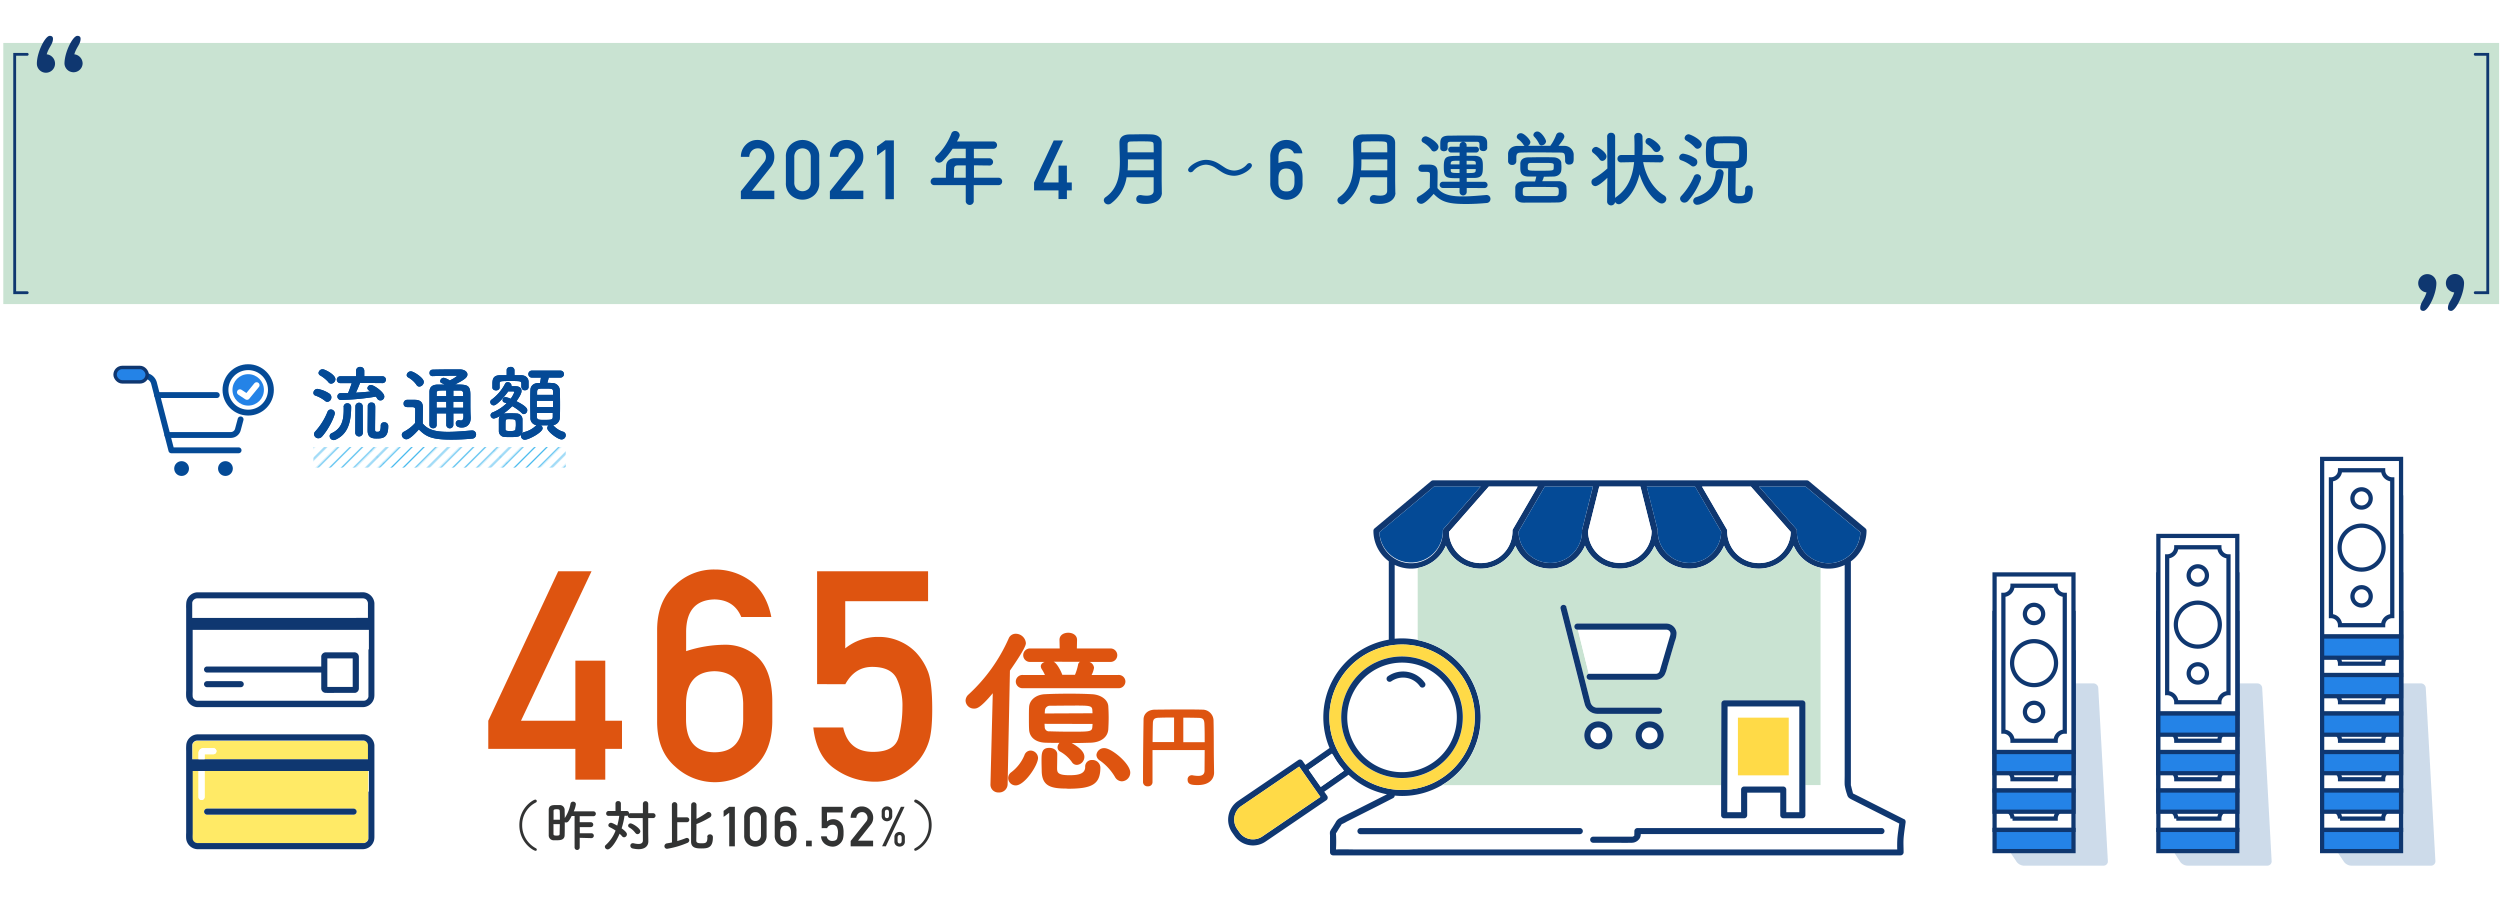 <svg xmlns="http://www.w3.org/2000/svg" xmlns:xlink="http://www.w3.org/1999/xlink" width="1024" height="378.16" viewBox="0 0 1024 378.16"><defs><style>.cls-1,.cls-12,.cls-2,.cls-8{fill:none;}.cls-2{stroke:#009fe8;stroke-width:0.72px;}.cls-3{isolation:isolate;}.cls-4{mix-blend-mode:multiply;opacity:0.2;}.cls-5{fill:#034a96;}.cls-16,.cls-6{fill:#fff;}.cls-10,.cls-6,.cls-7{stroke:#0f3770;stroke-miterlimit:10;}.cls-6,.cls-7{stroke-width:1.73px;}.cls-10,.cls-11,.cls-7{fill:#2483e7;}.cls-8{stroke:#044a96;}.cls-12,.cls-8{stroke-linecap:round;stroke-linejoin:round;stroke-width:2.4px;}.cls-9{fill:#044a96;}.cls-10{stroke-width:1.4px;}.cls-12{stroke:#fff;}.cls-13{fill:url(#_10_lpi_10_2);}.cls-14{fill:#de5410;}.cls-15{fill:#323333;}.cls-17{fill:#0f3770;}.cls-18{fill:#ffea66;}.cls-19{fill:#c9e3d2;}.cls-20{fill:#ffda47;}</style><pattern id="_10_lpi_10_2" data-name="10 lpi 10 % 2" width="72" height="72" patternTransform="matrix(0.35, -0.35, 0.35, 0.35, 223.84, 256.46)" patternUnits="userSpaceOnUse" viewBox="0 0 72 72"><rect class="cls-1" width="72" height="72"/><line class="cls-2" x1="71.75" y1="68.4" x2="144.25" y2="68.4"/><line class="cls-2" x1="71.75" y1="54" x2="144.25" y2="54"/><line class="cls-2" x1="71.75" y1="39.6" x2="144.25" y2="39.6"/><line class="cls-2" x1="71.75" y1="25.2" x2="144.25" y2="25.2"/><line class="cls-2" x1="71.75" y1="10.8" x2="144.25" y2="10.8"/><line class="cls-2" x1="71.75" y1="61.2" x2="144.25" y2="61.2"/><line class="cls-2" x1="71.75" y1="46.8" x2="144.25" y2="46.8"/><line class="cls-2" x1="71.75" y1="32.4" x2="144.25" y2="32.4"/><line class="cls-2" x1="71.75" y1="18" x2="144.25" y2="18"/><line class="cls-2" x1="71.75" y1="3.6" x2="144.25" y2="3.6"/><line class="cls-2" x1="-0.25" y1="68.4" x2="72.25" y2="68.4"/><line class="cls-2" x1="-0.25" y1="54" x2="72.25" y2="54"/><line class="cls-2" x1="-0.25" y1="39.6" x2="72.25" y2="39.6"/><line class="cls-2" x1="-0.25" y1="25.2" x2="72.25" y2="25.2"/><line class="cls-2" x1="-0.25" y1="10.8" x2="72.25" y2="10.8"/><line class="cls-2" x1="-0.25" y1="61.2" x2="72.25" y2="61.2"/><line class="cls-2" x1="-0.25" y1="46.8" x2="72.25" y2="46.8"/><line class="cls-2" x1="-0.25" y1="32.4" x2="72.25" y2="32.4"/><line class="cls-2" x1="-0.25" y1="18" x2="72.25" y2="18"/><line class="cls-2" x1="-0.25" y1="3.6" x2="72.25" y2="3.6"/><line class="cls-2" x1="-72.25" y1="68.4" x2="0.25" y2="68.4"/><line class="cls-2" x1="-72.25" y1="54" x2="0.25" y2="54"/><line class="cls-2" x1="-72.25" y1="39.6" x2="0.25" y2="39.6"/><line class="cls-2" x1="-72.25" y1="25.2" x2="0.25" y2="25.2"/><line class="cls-2" x1="-72.25" y1="10.8" x2="0.25" y2="10.8"/><line class="cls-2" x1="-72.25" y1="61.2" x2="0.25" y2="61.2"/><line class="cls-2" x1="-72.25" y1="46.8" x2="0.25" y2="46.8"/><line class="cls-2" x1="-72.25" y1="32.4" x2="0.25" y2="32.4"/><line class="cls-2" x1="-72.25" y1="18" x2="0.25" y2="18"/><line class="cls-2" x1="-72.25" y1="3.6" x2="0.25" y2="3.6"/></pattern></defs><g class="cls-3"><g id="レイヤー_1" data-name="レイヤー 1"><g class="cls-4"><path class="cls-5" d="M863.38,352.71a1.75,1.75,0,0,1-1.76,1.86H828.85A3.93,3.93,0,0,1,826,353l-2.08-3.12a4.74,4.74,0,0,1-.56-3.36L840,281.73a2.54,2.54,0,0,1,2.33-1.81h15.11a2,2,0,0,1,2,1.86Z"/></g><rect class="cls-6" x="816.98" y="267.19" width="32.32" height="72.74"/><path class="cls-6" d="M824.33,335.3H842a3.72,3.72,0,0,1,3.73-3.73v-56a3.74,3.74,0,0,1-3.74-3.73H824.33a3.75,3.75,0,0,1-3.74,3.74v56A3.73,3.73,0,0,1,824.33,335.3Z"/><path class="cls-6" d="M833.15,312.53a9,9,0,1,1,9-9A9,9,0,0,1,833.15,312.53Z"/><path class="cls-6" d="M833.15,327.25a3.74,3.74,0,1,1,3.74-3.74A3.74,3.74,0,0,1,833.15,327.25Z"/><path class="cls-6" d="M833.14,287.12a3.74,3.74,0,1,1,3.74-3.73A3.73,3.73,0,0,1,833.14,287.12Z"/><rect class="cls-7" x="816.98" y="339.94" width="32.33" height="8.67"/><rect class="cls-6" x="816.98" y="251.06" width="32.32" height="72.74"/><path class="cls-6" d="M824.33,319.17H842a3.74,3.74,0,0,1,3.73-3.74v-56a3.74,3.74,0,0,1-3.74-3.74H824.33a3.75,3.75,0,0,1-3.74,3.74v56A3.74,3.74,0,0,1,824.33,319.17Z"/><path class="cls-6" d="M833.15,296.39a9,9,0,1,1,9-9A9,9,0,0,1,833.15,296.39Z"/><path class="cls-6" d="M833.15,311.12a3.74,3.74,0,1,1,3.74-3.74A3.74,3.74,0,0,1,833.15,311.12Z"/><path class="cls-6" d="M833.14,271a3.74,3.74,0,1,1,3.74-3.74A3.73,3.73,0,0,1,833.14,271Z"/><rect class="cls-7" x="816.98" y="323.8" width="32.33" height="8.68"/><rect class="cls-6" x="816.98" y="235.29" width="32.32" height="72.74"/><path class="cls-6" d="M824.33,303.4H842a3.73,3.73,0,0,1,3.73-3.74v-56a3.74,3.74,0,0,1-3.74-3.74H824.33a3.75,3.75,0,0,1-3.74,3.74v56A3.73,3.73,0,0,1,824.33,303.4Z"/><path class="cls-6" d="M833.15,280.62a9,9,0,1,1,9-9A9,9,0,0,1,833.15,280.62Z"/><path class="cls-6" d="M833.15,295.35a3.74,3.74,0,1,1,3.74-3.74A3.75,3.75,0,0,1,833.15,295.35Z"/><path class="cls-6" d="M833.14,255.22a3.74,3.74,0,1,1,3.74-3.74A3.74,3.74,0,0,1,833.14,255.22Z"/><rect class="cls-7" x="816.98" y="308.03" width="32.33" height="8.68"/><g class="cls-4"><path class="cls-5" d="M930.46,352.71a1.75,1.75,0,0,1-1.76,1.86H895.93A3.93,3.93,0,0,1,893,353L891,349.9a4.75,4.75,0,0,1-.57-3.36l16.72-64.81a2.55,2.55,0,0,1,2.33-1.81h15.11a2,2,0,0,1,2,1.86Z"/></g><rect class="cls-6" x="884.07" y="267.19" width="32.32" height="72.74"/><path class="cls-6" d="M891.41,335.3h17.64a3.73,3.73,0,0,1,3.74-3.73v-56a3.74,3.74,0,0,1-3.74-3.73H891.41a3.75,3.75,0,0,1-3.74,3.74v56A3.73,3.73,0,0,1,891.41,335.3Z"/><path class="cls-6" d="M900.23,312.53a9,9,0,1,1,9-9A9,9,0,0,1,900.23,312.53Z"/><path class="cls-6" d="M900.23,327.25a3.74,3.74,0,1,1,3.74-3.74A3.74,3.74,0,0,1,900.23,327.25Z"/><path class="cls-6" d="M900.22,287.12a3.74,3.74,0,1,1,3.74-3.73A3.73,3.73,0,0,1,900.22,287.12Z"/><rect class="cls-7" x="884.06" y="339.94" width="32.33" height="8.67"/><rect class="cls-6" x="884.07" y="251.06" width="32.32" height="72.74"/><path class="cls-6" d="M891.41,319.17h17.64a3.74,3.74,0,0,1,3.74-3.74v-56a3.74,3.74,0,0,1-3.74-3.74H891.41a3.74,3.74,0,0,1-3.74,3.74v56A3.74,3.74,0,0,1,891.41,319.17Z"/><path class="cls-6" d="M900.23,296.39a9,9,0,1,1,9-9A9,9,0,0,1,900.23,296.39Z"/><path class="cls-6" d="M900.23,311.12a3.74,3.74,0,1,1,3.74-3.74A3.74,3.74,0,0,1,900.23,311.12Z"/><path class="cls-6" d="M900.22,271a3.74,3.74,0,1,1,3.74-3.74A3.73,3.73,0,0,1,900.22,271Z"/><rect class="cls-7" x="884.06" y="323.8" width="32.33" height="8.68"/><rect class="cls-6" x="884.07" y="235.29" width="32.32" height="72.74"/><path class="cls-6" d="M891.41,303.4h17.64a3.73,3.73,0,0,1,3.74-3.74v-56a3.74,3.74,0,0,1-3.74-3.74H891.41a3.74,3.74,0,0,1-3.74,3.74v56A3.73,3.73,0,0,1,891.41,303.4Z"/><path class="cls-6" d="M900.23,280.62a9,9,0,1,1,9-9A9,9,0,0,1,900.23,280.62Z"/><path class="cls-6" d="M900.23,295.35a3.74,3.74,0,1,1,3.74-3.74A3.75,3.75,0,0,1,900.23,295.35Z"/><path class="cls-6" d="M900.22,255.22a3.74,3.74,0,1,1,3.74-3.74A3.74,3.74,0,0,1,900.22,255.22Z"/><rect class="cls-7" x="884.06" y="308.03" width="32.33" height="8.68"/><rect class="cls-6" x="884.07" y="219.52" width="32.32" height="72.74"/><path class="cls-6" d="M891.41,287.63h17.64a3.73,3.73,0,0,1,3.74-3.73v-56a3.75,3.75,0,0,1-3.74-3.74H891.41a3.75,3.75,0,0,1-3.74,3.74v56A3.73,3.73,0,0,1,891.41,287.63Z"/><path class="cls-6" d="M900.23,264.85a9,9,0,1,1,9-9A9,9,0,0,1,900.23,264.85Z"/><path class="cls-6" d="M900.23,279.57a3.74,3.74,0,1,1,3.74-3.73A3.73,3.73,0,0,1,900.23,279.57Z"/><path class="cls-6" d="M900.22,239.44a3.74,3.74,0,1,1,3.74-3.73A3.72,3.72,0,0,1,900.22,239.44Z"/><rect class="cls-7" x="884.06" y="292.26" width="32.33" height="8.68"/><g class="cls-4"><path class="cls-5" d="M997.54,352.71a1.75,1.75,0,0,1-1.76,1.86H963a3.93,3.93,0,0,1-2.9-1.55L958,349.9a4.75,4.75,0,0,1-.57-3.36l16.72-64.81a2.55,2.55,0,0,1,2.33-1.81h15.11a2,2,0,0,1,2,1.86Z"/></g><rect class="cls-6" x="951.15" y="267.19" width="32.32" height="72.74"/><path class="cls-6" d="M958.49,335.3h17.64a3.73,3.73,0,0,1,3.74-3.73v-56a3.74,3.74,0,0,1-3.74-3.73H958.49a3.74,3.74,0,0,1-3.74,3.74v56A3.72,3.72,0,0,1,958.49,335.3Z"/><path class="cls-6" d="M967.31,312.53a9,9,0,1,1,9-9A9,9,0,0,1,967.31,312.53Z"/><path class="cls-6" d="M967.31,327.25a3.74,3.74,0,1,1,3.74-3.74A3.74,3.74,0,0,1,967.31,327.25Z"/><path class="cls-6" d="M967.31,287.12a3.74,3.74,0,1,1,3.73-3.73A3.73,3.73,0,0,1,967.31,287.12Z"/><rect class="cls-7" x="951.14" y="339.94" width="32.33" height="8.67"/><rect class="cls-6" x="951.15" y="251.06" width="32.32" height="72.74"/><path class="cls-6" d="M958.49,319.17h17.64a3.74,3.74,0,0,1,3.74-3.74v-56a3.74,3.74,0,0,1-3.74-3.74H958.49a3.73,3.73,0,0,1-3.74,3.74v56A3.73,3.73,0,0,1,958.49,319.17Z"/><path class="cls-6" d="M967.31,296.39a9,9,0,1,1,9-9A9,9,0,0,1,967.31,296.39Z"/><path class="cls-6" d="M967.31,311.12a3.74,3.74,0,1,1,3.74-3.74A3.74,3.74,0,0,1,967.31,311.12Z"/><path class="cls-6" d="M967.31,271a3.74,3.74,0,1,1,3.73-3.74A3.73,3.73,0,0,1,967.31,271Z"/><rect class="cls-7" x="951.14" y="323.8" width="32.33" height="8.68"/><rect class="cls-6" x="951.15" y="235.29" width="32.32" height="72.74"/><path class="cls-6" d="M958.49,303.4h17.64a3.73,3.73,0,0,1,3.74-3.74v-56a3.74,3.74,0,0,1-3.74-3.74H958.49a3.73,3.73,0,0,1-3.74,3.74v56A3.73,3.73,0,0,1,958.49,303.4Z"/><path class="cls-6" d="M967.31,280.62a9,9,0,1,1,9-9A9,9,0,0,1,967.31,280.62Z"/><path class="cls-6" d="M967.31,295.35a3.74,3.74,0,1,1,3.74-3.74A3.75,3.75,0,0,1,967.31,295.35Z"/><path class="cls-6" d="M967.31,255.22a3.74,3.74,0,1,1,3.73-3.74A3.74,3.74,0,0,1,967.31,255.22Z"/><rect class="cls-7" x="951.14" y="308.03" width="32.33" height="8.68"/><rect class="cls-6" x="951.15" y="219.52" width="32.32" height="72.74"/><path class="cls-6" d="M958.49,287.63h17.64a3.73,3.73,0,0,1,3.74-3.73v-56a3.75,3.75,0,0,1-3.74-3.74H958.49a3.74,3.74,0,0,1-3.74,3.74v56A3.73,3.73,0,0,1,958.49,287.63Z"/><path class="cls-6" d="M967.31,264.85a9,9,0,1,1,9-9A9,9,0,0,1,967.31,264.85Z"/><path class="cls-6" d="M967.31,279.57a3.74,3.74,0,1,1,3.74-3.73A3.73,3.73,0,0,1,967.31,279.57Z"/><path class="cls-6" d="M967.31,239.44a3.74,3.74,0,1,1,3.73-3.73A3.73,3.73,0,0,1,967.31,239.44Z"/><rect class="cls-7" x="951.14" y="292.26" width="32.33" height="8.68"/><rect class="cls-6" x="951.15" y="203.75" width="32.32" height="72.74"/><path class="cls-6" d="M958.49,271.85h17.64a3.73,3.73,0,0,1,3.74-3.73v-56a3.75,3.75,0,0,1-3.74-3.74H958.49a3.74,3.74,0,0,1-3.74,3.74v56A3.72,3.72,0,0,1,958.49,271.85Z"/><path class="cls-6" d="M967.31,249.08a9,9,0,1,1,9-9A9,9,0,0,1,967.31,249.08Z"/><path class="cls-6" d="M967.31,263.8a3.74,3.74,0,1,1,3.74-3.73A3.74,3.74,0,0,1,967.31,263.8Z"/><path class="cls-6" d="M967.31,223.67a3.74,3.74,0,1,1,3.73-3.73A3.73,3.73,0,0,1,967.31,223.67Z"/><rect class="cls-7" x="951.14" y="276.49" width="32.33" height="8.68"/><rect class="cls-6" x="951.15" y="187.97" width="32.32" height="72.74"/><path class="cls-6" d="M958.49,256.08h17.64a3.73,3.73,0,0,1,3.74-3.73v-56a3.74,3.74,0,0,1-3.74-3.73H958.49a3.74,3.74,0,0,1-3.74,3.74v56A3.72,3.72,0,0,1,958.49,256.08Z"/><path class="cls-6" d="M967.31,233.31a9,9,0,1,1,9-9A9,9,0,0,1,967.31,233.31Z"/><path class="cls-6" d="M967.31,248a3.74,3.74,0,1,1,3.74-3.74A3.74,3.74,0,0,1,967.31,248Z"/><path class="cls-6" d="M967.31,207.9a3.74,3.74,0,1,1,3.73-3.73A3.73,3.73,0,0,1,967.31,207.9Z"/><rect class="cls-7" x="951.14" y="260.72" width="32.33" height="8.68"/><path class="cls-8" d="M49.62,153.9h9.51a4.08,4.08,0,0,1,3.94,3l7.12,27.55H97.72"/><circle class="cls-9" cx="74.38" cy="191.92" r="3.03"/><circle class="cls-9" cx="92.34" cy="191.92" r="3.03"/><path class="cls-8" d="M98.55,171.79l-1.11,4.14a3,3,0,0,1-2.93,2.24H68.56"/><line class="cls-8" x1="64.33" y1="161.83" x2="88.8" y2="161.83"/><rect class="cls-10" x="47.14" y="150.51" width="13.14" height="5.91" rx="2.96"/><circle class="cls-8" cx="101.66" cy="159.7" r="9.31"/><circle class="cls-11" cx="101.66" cy="159.7" r="6.44"/><polyline class="cls-12" points="98.27 160.66 101.17 162.57 105.11 157.76"/><path class="cls-5" d="M133.16,164.22a13.32,13.32,0,0,0-3.94-2.17,1.15,1.15,0,0,1-.85-1.12,1.68,1.68,0,0,1,1.63-1.64,12.36,12.36,0,0,1,5,2,1.74,1.74,0,0,1,.72,1.43,1.81,1.81,0,0,1-1.57,1.87A1.4,1.4,0,0,1,133.16,164.22Zm-2.75,15.3a1.75,1.75,0,0,1-1.77-1.66,1.55,1.55,0,0,1,.47-1.12,26.53,26.53,0,0,0,5.07-8.13,1.45,1.45,0,0,1,1.36-.88,1.59,1.59,0,0,1,1.6,1.56c0,.82-2,5.85-5.17,9.45A2.09,2.09,0,0,1,130.41,179.52Zm4.11-23a13.71,13.71,0,0,0-3.4-2.75,1.26,1.26,0,0,1-.65-1,1.71,1.71,0,0,1,1.7-1.53c.82,0,5.21,2.17,5.21,4.08a1.88,1.88,0,0,1-1.74,1.83A1.46,1.46,0,0,1,134.52,156.57Zm6.22,10.17a1.47,1.47,0,0,1,1.53-1.5,1.49,1.49,0,0,1,1.57,1.5c0,8.23-2.55,11.59-6.33,13.36a2,2,0,0,1-.85.21,1.66,1.66,0,0,1-1.63-1.64,1.24,1.24,0,0,1,.75-1.15c4.45-2,5-5.88,5-9.79v-1Zm6.73-9.86c-.27.75-1.05,2.65-1.7,4,2-.1,4-.27,5.92-.48-.82-.54-1.19-.85-1.19-1.39A1.42,1.42,0,0,1,152,157.7c1.09,0,5.41,2.92,5.41,4.72a1.61,1.61,0,0,1-1.57,1.6,1.59,1.59,0,0,1-1.39-.85,5.35,5.35,0,0,0-.51-.71,100.8,100.8,0,0,1-14.18,1.36,1.43,1.43,0,0,1-1.56-1.43,1.34,1.34,0,0,1,1.43-1.36h0c.95,0,1.94,0,2.92,0,.34-.71,1.09-2.82,1.53-4.11h-4.59a1.39,1.39,0,0,1-1.53-1.39,1.42,1.42,0,0,1,1.53-1.4h6.36l0-2.28v0a1.56,1.56,0,0,1,1.66-1.56,1.59,1.59,0,0,1,1.7,1.56v0l0,2.28h7.34a1.4,1.4,0,1,1,0,2.79Zm-1.9,9.62a1.5,1.5,0,0,1,3,0l.07,10.88a1.57,1.57,0,0,1-3.13,0Zm10.37,7.86a1.31,1.31,0,0,1,1.43-1.33,1.52,1.52,0,0,1,1.66,1.56c0,4.83-2.27,5.07-4.79,5.07-2.11,0-3.67-.51-3.67-3.3,0-1.09.07-9.21.07-10.06a1.38,1.38,0,0,1,1.53-1.36c1.53,0,1.53,1.19,1.53,2,0,1.9-.07,6.76-.07,8.6v.58c0,.64.27.81.92.81s1.39,0,1.39-2.31v-.3Z"/><path class="cls-5" d="M166.45,179.93a1.92,1.92,0,0,1-1.87-1.8,1.44,1.44,0,0,1,.85-1.29A16.25,16.25,0,0,0,170,173.3c0-1.53.07-2.85.07-4.15v-1.39c0-.88-.41-1-1.56-1h-1.33c-.65,0-1.87,0-1.87-1.46a1.46,1.46,0,0,1,1.43-1.53c1.22,0,2.17,0,3.3,0,2.17.06,3.19,1,3.19,3.19,0,2-.07,4.32-.07,6.5,2.15,2.72,5.65,3.43,10.37,3.43,3.4,0,7.11-.37,9.69-.58h.17A1.59,1.59,0,0,1,195,178a1.66,1.66,0,0,1-1.7,1.67c-2.11.2-5.24.41-8.37.41-7.92,0-10.4-1.16-13.36-4.18C169.88,177.79,167.77,179.93,166.45,179.93Zm4.14-22.3a10.09,10.09,0,0,0-3.33-3,1.2,1.2,0,0,1-.68-1,1.74,1.74,0,0,1,1.74-1.53c1,0,5.27,2.61,5.27,4.35a2,2,0,0,1-1.84,1.9A1.35,1.35,0,0,1,170.59,157.63Zm19.18,11.69h-4.08v4.8a1.45,1.45,0,0,1-2.89,0v-4.8h-3.94c0,1.53,0,3.13,0,4.73v0a1.34,1.34,0,0,1-1.46,1.36,1.44,1.44,0,0,1-1.5-1.39c0-2,0-4,0-5.92,0-2.61,0-5.13,0-7.48,0-2.07,1.12-3.09,3.5-3.09.92,0,1.81,0,2.72,0a8.74,8.74,0,0,0-1.22-.62.83.83,0,0,1-.61-.81,1.53,1.53,0,0,1,1.49-1.36,7,7,0,0,1,2.42,1.09,13.85,13.85,0,0,0,3-1.81c0-.1-.11-.13-.31-.13-2.41,0-7,.07-9.72.17h-.07a1.18,1.18,0,0,1-1.16-1.29,1.25,1.25,0,0,1,1.19-1.36c3.57-.11,7.75-.11,11.09-.11,2.07,0,3.23,1,3.23,2.08s-.85,2-5.1,4.11c5.2,0,6.32.17,6.32,4.42,0,5.58,0,7.14.14,9v.3c0,2.08-1.16,3.91-3.68,3.91-1.12,0-2.44-.3-2.44-1.7a1.19,1.19,0,0,1,1.12-1.29.78.78,0,0,1,.3,0,3,3,0,0,0,.72.1c.54,0,1-.34,1-1.8Zm-7-4.76h-3.94c0,.79,0,1.6,0,2.45h4Zm0-4.62c-3.6,0-3.91,0-3.91,1.12l0,1.19h3.94Zm6.94,2.31c0-.44,0-.85,0-1.19a1.05,1.05,0,0,0-1.15-1.09c-1,0-1.91,0-2.86,0v2.31Zm-4.05,2.31V167h4.11c0-.78,0-1.63,0-2.45Z"/><path class="cls-5" d="M226.69,174.29a8.71,8.71,0,0,0,3.85,2.51,1.48,1.48,0,0,1,1.19,1.47A1.74,1.74,0,0,1,230,180c-1.56,0-5.85-3.29-5.85-4.65a1.52,1.52,0,0,1,.55-1.13c-.51,0-1.06,0-1.57,0s-1.05,0-1.56,0a1.57,1.57,0,0,1,.68,1.23c0,1.63-5.64,4.66-7.28,4.66a1.52,1.52,0,0,1-1.56-1.57,1.29,1.29,0,0,1,.07-.51c-.65.75-1.23,1-4.49,1-.82,0-1.6,0-2.24-.07a2.37,2.37,0,0,1-2.42-2.34c0-.82,0-1.63,0-2.45s0-1.63,0-2.45a2.56,2.56,0,0,1,.48-1.39,7.38,7.38,0,0,1-2.52,1.12,1.41,1.41,0,0,1-1.36-1.36,1.31,1.31,0,0,1,1-1.22,18.74,18.74,0,0,0,5.58-3.68c-.34-.13-.68-.27-1-.37a.9.9,0,0,1-.64-.92,1.26,1.26,0,0,1,1.19-1.26,10.07,10.07,0,0,1,2.11.68,10.6,10.6,0,0,0,1.49-2.68c0-.21-.13-.31-.51-.31-.54,0-1.22,0-2,0-1.33,1.93-4.59,5.71-5.92,5.71a1.44,1.44,0,0,1-1.42-1.36,1.18,1.18,0,0,1,.54-1,18.58,18.58,0,0,0,5.51-6.46,1.16,1.16,0,0,1,1.09-.68,1.55,1.55,0,0,1,1.56,1.32,1,1,0,0,1-.07.34c.65,0,1.26,0,1.67,0h.07c1.73,0,2.44.92,2.44,1.94,0,.47-.13,1.46-2.1,4.21,4.21,2.08,4.45,3.16,4.45,3.67a1.57,1.57,0,0,1-1.36,1.6,1.21,1.21,0,0,1-.88-.41,20.31,20.31,0,0,0-3.91-2.85,23.64,23.64,0,0,1-3.64,3.06,2.28,2.28,0,0,1,.54-.07c.58,0,1.29-.07,2.08-.07s1.9,0,2.65.07A2.47,2.47,0,0,1,214,171.6c0,.82,0,1.67,0,2.52s0,1.7,0,2.51a2.61,2.61,0,0,1-.17.89,1.78,1.78,0,0,1,.92-.55,10.47,10.47,0,0,0,4.76-2.61.58.58,0,0,1,.23-.21,2.86,2.86,0,0,1-2.48-3c0-1.5-.07-3.5-.07-5.58s0-4.14.07-5.78c0-1.39.89-2.78,3.13-2.92.24,0,.51,0,.78,0,.17-.68.27-1.33.41-2.21h-3.74a1.43,1.43,0,1,1,0-2.86h11.73a1.43,1.43,0,1,1,0,2.86h-4.79c-.17.71-.41,1.53-.58,2.17.68,0,1.32,0,1.94.07a3.06,3.06,0,0,1,3.16,2.89c.07,1.6.1,3.67.1,5.75s0,4.08-.1,5.61a3.16,3.16,0,0,1-2.72,3Zm-13.15-15.64v-1.46c0-1-.21-1.13-4-1.13-4.86,0-4.9.07-4.9,1.13v1.56c0,.78-.75,1.16-1.46,1.16s-1.5-.38-1.5-1.19c0-.41,0-.82,0-1.23,0-2,.17-3.77,3.23-3.81h2.62l0-2.1v0c0-.85.79-1.29,1.6-1.29a1.44,1.44,0,0,1,1.6,1.29v0l0,2.1h2.65c1.77,0,3.13,1,3.13,2.79v2.18a1.38,1.38,0,0,1-1.5,1.19,1.23,1.23,0,0,1-1.39-1.16Zm-2.25,15.5c0-.54,0-1.12-.07-1.66-.06-.79-1.22-.79-2-.79a12.55,12.55,0,0,0-1.29,0c-.82,0-.88.34-.88,2.45,0,.57,0,1.12,0,1.66s.27.75,2,.75c1.56,0,2.07-.24,2.1-.78S211.29,174.7,211.29,174.15Zm15.23-12.41c0-.47,0-.88,0-1.29,0-1.22-.24-1.29-3.4-1.29-2.55,0-3.06,0-3.13,1.32,0,.38,0,.82,0,1.26Zm0,2.42h-6.63v2.58h6.63Zm-6.63,5c0,.54,0,1.09,0,1.53.07,1.26.75,1.29,2.93,1.29,3.26,0,3.57-.07,3.6-1.32,0-.45,0-1,0-1.5Z"/><rect class="cls-13" x="128.37" y="183.11" width="103.36" height="8.42"/><path class="cls-9" d="M133.16,164.22a13.32,13.32,0,0,0-3.94-2.17,1.15,1.15,0,0,1-.85-1.12,1.68,1.68,0,0,1,1.63-1.64,12.36,12.36,0,0,1,5,2,1.74,1.74,0,0,1,.72,1.43,1.81,1.81,0,0,1-1.57,1.87A1.4,1.4,0,0,1,133.16,164.22Zm-2.75,15.3a1.75,1.75,0,0,1-1.77-1.66,1.55,1.55,0,0,1,.47-1.12,26.53,26.53,0,0,0,5.07-8.13,1.45,1.45,0,0,1,1.36-.88,1.59,1.59,0,0,1,1.6,1.56c0,.82-2,5.85-5.17,9.45A2.09,2.09,0,0,1,130.41,179.52Zm4.11-23a13.71,13.71,0,0,0-3.4-2.75,1.26,1.26,0,0,1-.65-1,1.71,1.71,0,0,1,1.7-1.53c.82,0,5.21,2.17,5.21,4.08a1.88,1.88,0,0,1-1.74,1.83A1.46,1.46,0,0,1,134.52,156.57Zm6.22,10.17a1.47,1.47,0,0,1,1.53-1.5,1.49,1.49,0,0,1,1.57,1.5c0,8.23-2.55,11.59-6.33,13.36a2,2,0,0,1-.85.21,1.66,1.66,0,0,1-1.63-1.64,1.24,1.24,0,0,1,.75-1.15c4.45-2,5-5.88,5-9.79v-1Zm6.73-9.86c-.27.75-1.05,2.65-1.7,4,2-.1,4-.27,5.92-.48-.82-.54-1.19-.85-1.19-1.39A1.42,1.42,0,0,1,152,157.7c1.09,0,5.41,2.92,5.41,4.72a1.61,1.61,0,0,1-1.57,1.6,1.59,1.59,0,0,1-1.39-.85,5.35,5.35,0,0,0-.51-.71,100.8,100.8,0,0,1-14.18,1.36,1.43,1.43,0,0,1-1.56-1.43,1.34,1.34,0,0,1,1.43-1.36h0c.95,0,1.94,0,2.92,0,.34-.71,1.09-2.82,1.53-4.11h-4.59a1.39,1.39,0,0,1-1.53-1.39,1.42,1.42,0,0,1,1.53-1.4h6.36l0-2.28v0a1.56,1.56,0,0,1,1.66-1.56,1.59,1.59,0,0,1,1.7,1.56v0l0,2.28h7.34a1.4,1.4,0,1,1,0,2.79Zm-1.9,9.62a1.5,1.5,0,0,1,3,0l.07,10.88a1.57,1.57,0,0,1-3.13,0Zm10.37,7.86a1.31,1.31,0,0,1,1.43-1.33,1.52,1.52,0,0,1,1.66,1.56c0,4.83-2.27,5.07-4.79,5.07-2.11,0-3.67-.51-3.67-3.3,0-1.09.07-9.21.07-10.06a1.38,1.38,0,0,1,1.53-1.36c1.53,0,1.53,1.19,1.53,2,0,1.9-.07,6.76-.07,8.6v.58c0,.64.27.81.92.81s1.39,0,1.39-2.31v-.3Z"/><path class="cls-9" d="M166.45,179.93a1.92,1.92,0,0,1-1.87-1.8,1.44,1.44,0,0,1,.85-1.29A16.25,16.25,0,0,0,170,173.3c0-1.53.07-2.85.07-4.15v-1.39c0-.88-.41-1-1.56-1h-1.33c-.65,0-1.87,0-1.87-1.46a1.46,1.46,0,0,1,1.43-1.53c1.22,0,2.17,0,3.3,0,2.17.06,3.19,1,3.19,3.19,0,2-.07,4.32-.07,6.5,2.15,2.72,5.65,3.43,10.37,3.43,3.4,0,7.11-.37,9.69-.58h.17A1.59,1.59,0,0,1,195,178a1.66,1.66,0,0,1-1.7,1.67c-2.11.2-5.24.41-8.37.41-7.92,0-10.4-1.16-13.36-4.18C169.88,177.79,167.77,179.93,166.45,179.93Zm4.14-22.3a10.09,10.09,0,0,0-3.33-3,1.2,1.2,0,0,1-.68-1,1.74,1.74,0,0,1,1.74-1.53c1,0,5.27,2.61,5.27,4.35a2,2,0,0,1-1.84,1.9A1.35,1.35,0,0,1,170.59,157.63Zm19.18,11.69h-4.08v4.8a1.45,1.45,0,0,1-2.89,0v-4.8h-3.94c0,1.53,0,3.13,0,4.73v0a1.34,1.34,0,0,1-1.46,1.36,1.44,1.44,0,0,1-1.5-1.39c0-2,0-4,0-5.92,0-2.61,0-5.13,0-7.48,0-2.07,1.12-3.09,3.5-3.09.92,0,1.81,0,2.72,0a8.74,8.74,0,0,0-1.22-.62.83.83,0,0,1-.61-.81,1.53,1.53,0,0,1,1.49-1.36,7,7,0,0,1,2.42,1.09,13.85,13.85,0,0,0,3-1.81c0-.1-.11-.13-.31-.13-2.41,0-7,.07-9.72.17h-.07a1.18,1.18,0,0,1-1.16-1.29,1.25,1.25,0,0,1,1.19-1.36c3.57-.11,7.75-.11,11.09-.11,2.07,0,3.23,1,3.23,2.08s-.85,2-5.1,4.11c5.2,0,6.32.17,6.32,4.42,0,5.58,0,7.14.14,9v.3c0,2.08-1.16,3.91-3.68,3.91-1.12,0-2.44-.3-2.44-1.7a1.19,1.19,0,0,1,1.12-1.29.78.78,0,0,1,.3,0,3,3,0,0,0,.72.1c.54,0,1-.34,1-1.8Zm-7-4.76h-3.94c0,.79,0,1.6,0,2.45h4Zm0-4.62c-3.6,0-3.91,0-3.91,1.12l0,1.19h3.94Zm6.94,2.31c0-.44,0-.85,0-1.19a1.05,1.05,0,0,0-1.15-1.09c-1,0-1.91,0-2.86,0v2.31Zm-4.05,2.31V167h4.11c0-.78,0-1.63,0-2.45Z"/><path class="cls-9" d="M226.69,174.29a8.71,8.71,0,0,0,3.85,2.51,1.48,1.48,0,0,1,1.19,1.47A1.74,1.74,0,0,1,230,180c-1.56,0-5.85-3.29-5.85-4.65a1.52,1.52,0,0,1,.55-1.13c-.51,0-1.06,0-1.57,0s-1.05,0-1.56,0a1.57,1.57,0,0,1,.68,1.23c0,1.63-5.64,4.66-7.28,4.66a1.52,1.52,0,0,1-1.56-1.57,1.29,1.29,0,0,1,.07-.51c-.65.75-1.23,1-4.49,1-.82,0-1.6,0-2.24-.07a2.37,2.37,0,0,1-2.42-2.34c0-.82,0-1.63,0-2.45s0-1.63,0-2.45a2.56,2.56,0,0,1,.48-1.39,7.38,7.38,0,0,1-2.52,1.12,1.41,1.41,0,0,1-1.36-1.36,1.31,1.31,0,0,1,1-1.22,18.74,18.74,0,0,0,5.58-3.68c-.34-.13-.68-.27-1-.37a.9.9,0,0,1-.64-.92,1.26,1.26,0,0,1,1.19-1.26,10.07,10.07,0,0,1,2.11.68,10.6,10.6,0,0,0,1.49-2.68c0-.21-.13-.31-.51-.31-.54,0-1.22,0-2,0-1.33,1.93-4.59,5.71-5.92,5.71a1.44,1.44,0,0,1-1.42-1.36,1.18,1.18,0,0,1,.54-1,18.58,18.58,0,0,0,5.51-6.46,1.16,1.16,0,0,1,1.09-.68,1.55,1.55,0,0,1,1.56,1.32,1,1,0,0,1-.07.34c.65,0,1.26,0,1.67,0h.07c1.73,0,2.44.92,2.44,1.94,0,.47-.13,1.46-2.1,4.21,4.21,2.08,4.45,3.16,4.45,3.67a1.57,1.57,0,0,1-1.36,1.6,1.21,1.21,0,0,1-.88-.41,20.31,20.31,0,0,0-3.91-2.85,23.64,23.64,0,0,1-3.64,3.06,2.28,2.28,0,0,1,.54-.07c.58,0,1.29-.07,2.08-.07s1.9,0,2.65.07A2.47,2.47,0,0,1,214,171.6c0,.82,0,1.67,0,2.52s0,1.7,0,2.51a2.61,2.61,0,0,1-.17.89,1.78,1.78,0,0,1,.92-.55,10.47,10.47,0,0,0,4.76-2.61.58.58,0,0,1,.23-.21,2.86,2.86,0,0,1-2.48-3c0-1.5-.07-3.5-.07-5.58s0-4.14.07-5.78c0-1.39.89-2.78,3.13-2.92.24,0,.51,0,.78,0,.17-.68.27-1.33.41-2.21h-3.74a1.43,1.43,0,1,1,0-2.86h11.73a1.43,1.43,0,1,1,0,2.86h-4.79c-.17.71-.41,1.53-.58,2.17.68,0,1.32,0,1.94.07a3.06,3.06,0,0,1,3.16,2.89c.07,1.6.1,3.67.1,5.75s0,4.08-.1,5.61a3.16,3.16,0,0,1-2.72,3Zm-13.15-15.64v-1.46c0-1-.21-1.13-4-1.13-4.86,0-4.9.07-4.9,1.13v1.56c0,.78-.75,1.16-1.46,1.16s-1.5-.38-1.5-1.19c0-.41,0-.82,0-1.23,0-2,.17-3.77,3.23-3.81h2.62l0-2.1v0c0-.85.79-1.29,1.6-1.29a1.44,1.44,0,0,1,1.6,1.29v0l0,2.1h2.65c1.77,0,3.13,1,3.13,2.79v2.18a1.38,1.38,0,0,1-1.5,1.19,1.23,1.23,0,0,1-1.39-1.16Zm-2.25,15.5c0-.54,0-1.12-.07-1.66-.06-.79-1.22-.79-2-.79a12.55,12.55,0,0,0-1.29,0c-.82,0-.88.34-.88,2.45,0,.57,0,1.12,0,1.66s.27.75,2,.75c1.56,0,2.07-.24,2.1-.78S211.29,174.7,211.29,174.15Zm15.23-12.41c0-.47,0-.88,0-1.29,0-1.22-.24-1.29-3.4-1.29-2.55,0-3.06,0-3.13,1.32,0,.38,0,.82,0,1.26Zm0,2.42h-6.63v2.58h6.63Zm-6.63,5c0,.54,0,1.09,0,1.53.07,1.26.75,1.29,2.93,1.29,3.26,0,3.57-.07,3.6-1.32,0-.45,0-1,0-1.5Z"/><path class="cls-14" d="M200,306.73V295.21L228.64,234h13.65L213.4,295.21h22.27V270.6h12.25v24.61h6.85v11.52h-6.85v12.61H235.67V306.73Z"/><path class="cls-14" d="M269.16,295.77V257.92q.06-11.85,7.4-18.31a22.88,22.88,0,0,1,16.21-6.34,24.58,24.58,0,0,1,15,4.94q6.29,5,8.16,14.51H303.62q-2.88-7-10.93-7.2-11.54.28-11.65,13.2l0,8a51.34,51.34,0,0,1,15.84-2.63,19.25,19.25,0,0,1,14,5.63q5.56,5.81,5.45,18.18v7.8q-.18,11.91-7.1,18.24a24.08,24.08,0,0,1-16.48,6.45,23.84,23.84,0,0,1-16.2-6.4Q269.22,307.63,269.16,295.77ZM281,288v7q.18,13.08,11.68,13.13,11.31,0,11.73-13.13v-7q-.4-12.84-11.73-13.07Q281.22,275.15,281,288Z"/><path class="cls-14" d="M334.68,280.22V234h45.46v12.24H346.21l0,19.33a21.18,21.18,0,0,1,13.65-4.69,20.75,20.75,0,0,1,8.88,1.88,20.46,20.46,0,0,1,6.36,4.4,24.49,24.49,0,0,1,5.13,8.3q1.61,4.49,1.61,15.1,0,8.63-1.26,12.81a23.46,23.46,0,0,1-4,7.72,27.33,27.33,0,0,1-7.38,6.21,21,21,0,0,1-11.13,2.88,28.34,28.34,0,0,1-15.94-5.12q-7.68-5.13-9-17.09h12.25q2.16,10,12.25,10,9,0,10.49-6.15a50.81,50.81,0,0,0,1.52-12.19,25.76,25.76,0,0,0-2.4-11.78q-2.41-4.68-10-4.69-7.1,0-11,7.1Z"/><path class="cls-14" d="M405.69,321.31l.95-37.37c-5.2,6.23-6.6,6.3-7.69,6.3A3.4,3.4,0,0,1,395.5,287a3.44,3.44,0,0,1,1.25-2.57,68.76,68.76,0,0,0,16.41-22.93,3.06,3.06,0,0,1,2.86-1.91,4.17,4.17,0,0,1,4.18,3.81c0,.59-.08,2-6.53,11.29l-.95,46.6a3.45,3.45,0,0,1-3.66,3.3,3.19,3.19,0,0,1-3.37-3.22Zm7.25-2.63a2.93,2.93,0,0,1,1.25-2.35,16.83,16.83,0,0,0,5.42-7,2.71,2.71,0,0,1,2.49-1.9,3.12,3.12,0,0,1,3.08,3c0,3-5.5,11.28-9.16,11.28A3.09,3.09,0,0,1,412.94,318.68ZM419,281.89a2.76,2.76,0,0,1-2.93-2.71,2.72,2.72,0,0,1,2.93-2.71h9a15.19,15.19,0,0,0-1.32-2.42,2.77,2.77,0,0,1-.37-1.1c0-.88.66-1.47,1.61-1.83H422.1a2.76,2.76,0,1,1,0-5.5h11.95l-.08-3.44v-.08c0-2,1.76-2.93,3.59-2.93s3.6,1,3.6,2.93v.08l-.08,3.44h13.56a2.76,2.76,0,1,1,0,5.5h-8.43a2.88,2.88,0,0,1,1.91,2.42,10.11,10.11,0,0,1-1,2.93h10.85a2.74,2.74,0,0,1,3,2.71,2.78,2.78,0,0,1-3,2.71ZM444.16,310a3.3,3.3,0,0,1-3.08,3.3,2.36,2.36,0,0,1-2.05-1.18,14.57,14.57,0,0,0-4.76-4.25,2,2,0,0,1-1.1-1.75,2.66,2.66,0,0,1,.8-1.84c-2.05,0-4,0-5.86-.07-3.88-.15-6.45-2.2-6.59-5.42-.08-1.32-.08-3.08-.08-4.69s0-3.37.08-4.47c.14-2.86,2.78-5.13,6.52-5.28,2.86-.15,6.52-.22,10.18-.22,3.23,0,6.38.07,9,.22,3.44.15,6.52,2.05,6.74,4.91.07,1.17.15,2.93.15,4.69s-.08,3.52-.15,4.76c-.22,3.3-3.08,5.35-7.18,5.5-2.27.07-5.06.15-7.84.15C443.43,306.81,444.16,308.78,444.16,310Zm-7,13c-6.52,0-10.48-.8-10.48-7.47,0-.51-.07-2.27-.07-4,0-3.15.14-5.2,3.22-5.2,1.61,0,3.22.95,3.22,2.56,0,2-.07,5.2-.07,6,.07,1.46.22,2.64,5.06,2.64,3.22,0,6.45-.37,6.45-3.37a2.68,2.68,0,0,1,2.85-2.86,3.23,3.23,0,0,1,3.37,3C450.75,321.39,447.16,323.07,437.2,323.07Zm10.33-30.85c0-.58-.07-1.1-.07-1.39-.15-1.69-1.17-1.76-7-1.76-3.52,0-7.48.07-10.26.07A2.05,2.05,0,0,0,428,291c0,.29-.07.73-.07,1.24Zm-19.64,4.33c0,.58.07,1.09.07,1.39a1.74,1.74,0,0,0,2,1.68c2.27.08,5.43.15,8.58.15,8,0,8.79,0,8.94-2,0-.29.07-.66.07-1.17Zm3.67-25.43c1.39.44,3.22,4.17,3.59,5.35h5.2a20.93,20.93,0,0,0,1.24-4,1.81,1.81,0,0,1,.81-1.32Zm25.13,47.12a21.79,21.79,0,0,0-6.15-6.67,2.8,2.8,0,0,1-1.4-2.27,3.12,3.12,0,0,1,3.3-2.79c2.86,0,10.55,6.3,10.55,10a3.57,3.57,0,0,1-3.44,3.59A3.32,3.32,0,0,1,456.69,318.24Z"/><path class="cls-14" d="M493.44,307.24H472.07V311c0,3.07,0,6.21,0,9.4v0a1.73,1.73,0,0,1-1.89,1.67,1.78,1.78,0,0,1-2-1.67c0-12.2.19-23.38.22-25.73s1.9-4,4.78-4,6.18-.08,9.51-.08,6.71,0,9.75.08a4.53,4.53,0,0,1,4.62,4.32c.15,5.57.08,11.79.15,16.07l.08,5.35v.07c0,2.24-1.56,5.08-6.67,5.08-2.32,0-4.17-.15-4.17-2.16a1.69,1.69,0,0,1,1.59-1.86,1,1,0,0,1,.34,0,13.67,13.67,0,0,0,2.35.27c1.52,0,2.65-.5,2.65-2.16ZM480.9,293.9c-2.2,0-4.25,0-5.92.08-2.16,0-2.73.57-2.76,2.42-.08,2.39-.08,4.93-.12,7.55l8.8,0ZM493.44,304c0-2.77,0-5.46-.11-7.55s-.8-2.38-2.65-2.42-3.91-.08-6-.08V304Z"/><path class="cls-15" d="M219.37,348.49c-.82,0-6.64-3.32-6.64-10.53s5.77-10.44,6.5-10.44a.62.62,0,0,1,.64.62.66.66,0,0,1-.39.57,10.22,10.22,0,0,0-5.6,9.25,10.65,10.65,0,0,0,5.62,9.49.61.61,0,0,1,.37.57A.47.47,0,0,1,219.37,348.49Z"/><path class="cls-15" d="M237.45,343.17v3.93a1.05,1.05,0,1,1-2.1,0V334.23h-1.2c-1.05,2.09-1.55,2.66-2.25,2.66a1.17,1.17,0,0,1-.57-.13c0,1.95,0,3.89-.05,5.25,0,2.16-2,2.16-3.36,2.16-.46,0-.89,0-1.3,0a2,2,0,0,1-1.86-2.14c0-1.59,0-3.94,0-6.12,0-1.59,0-3.09,0-4.16,0-2,1.68-2,3.07-2,.47,0,.93,0,1.38,0a2,2,0,0,1,2.07,1.94c0,.95.05,2.14.05,3.39a15.9,15.9,0,0,0,2.36-5.89,1,1,0,0,1,1.05-.82,1.06,1.06,0,0,1,1.14,1,9.92,9.92,0,0,1-.87,2.95h8.05a1,1,0,0,1,0,2h-5.61v2.46H242a1,1,0,0,1,0,2h-4.52v2.52h4.75a1,1,0,0,1,0,2Zm-8.12-7.41c0-1.39,0-2.69-.07-3.64,0-.64-.68-.66-1.25-.66-.82,0-1.27.11-1.27.68,0,.86,0,2.18,0,3.62Zm-2.62,1.79c0,1.57,0,3.07,0,4.05,0,.5.25.66,1.27.66s1.23-.16,1.25-.68c0-1.07.07-2.53.07-4Z"/><path class="cls-15" d="M263.26,335.07h-5.05a1,1,0,0,1-1.07-1V334a1,1,0,0,1-.52.15h-.82a30.7,30.7,0,0,1-1.18,5.14c2.07,1.51,2.16,2.12,2.16,2.46a1.24,1.24,0,0,1-1.16,1.21,1.05,1.05,0,0,1-.84-.46,9.25,9.25,0,0,0-1-1c-1.39,3.36-3.62,6.41-4.85,6.41a1.16,1.16,0,0,1-1.18-1.07,1,1,0,0,1,.39-.75,15,15,0,0,0,4-5.89,18.68,18.68,0,0,0-2.39-1.39.84.84,0,0,1-.57-.79,1.07,1.07,0,0,1,1.07-1c.18,0,.54,0,2.57,1.16a26,26,0,0,0,.82-4h-4.35a.93.93,0,0,1-1-1,1,1,0,0,1,1-1h2.82l0-3.1a1,1,0,0,1,1.09-.95,1,1,0,0,1,1.12.95l0,3.1h2.37a.92.92,0,0,1,.95,1v.09a1.15,1.15,0,0,1,.64-.18h5.05v-3.84a1.09,1.09,0,0,1,2.18,0v3.84h2a1,1,0,1,1,0,2h-2v6.26l.05,3.27v0c0,1.8-1.25,3.21-4,3.21a11.38,11.38,0,0,1-2.42-.3,1.17,1.17,0,0,1-.95-1.16,1,1,0,0,1,.93-1,2.07,2.07,0,0,1,.3,0,9.11,9.11,0,0,0,2.07.32c1.2,0,1.84-.48,1.84-1.46Zm-3,6.14a8.15,8.15,0,0,0-2.48-2.25.89.89,0,0,1-.5-.79,1,1,0,0,1,1-.91c.8,0,4,2,4,3.25a1.19,1.19,0,0,1-1.16,1.16A1,1,0,0,1,260.3,341.21Z"/><path class="cls-15" d="M275.2,329.55a1.11,1.11,0,0,1,2.21,0v5.23h3.93a1,1,0,0,1,1,1,1,1,0,0,1-1,1h-3.93v7.7a31.07,31.07,0,0,0,3.43-1.15,1.4,1.4,0,0,1,.5-.12,1,1,0,0,1,1,1,1.24,1.24,0,0,1-.87,1.07,35.59,35.59,0,0,1-8.16,2.38,1.06,1.06,0,0,1-1.16-1.07,1.19,1.19,0,0,1,1.09-1.16c.66-.11,1.32-.22,2-.36Zm14.49,13.28a1,1,0,0,1,1-1.07A1.14,1.14,0,0,1,292,343c0,4.38-2.25,4.52-4.8,4.52-2,0-4.14-.2-4.14-2.84,0-1,0-14.44.05-15.15a1.1,1.1,0,0,1,2.18.05c0,.43,0,3,0,5.84a33.19,33.19,0,0,0,4.34-2.66,1,1,0,0,1,.59-.2,1.26,1.26,0,0,1,1.16,1.25,1.23,1.23,0,0,1-.61,1,35.61,35.61,0,0,1-5.5,2.73c0,3.25-.07,6.35-.07,6.78,0,.86.68,1.09,2.07,1.09,1.7,0,2.48-.07,2.48-2.41v-.16Z"/><path class="cls-15" d="M298.69,346.67V332.91l-2.3,1.69v-2.47l2.3-1.67H301v16.21Z"/><path class="cls-15" d="M304.82,342.13V335a4.3,4.3,0,0,1,1.4-3.45,4.78,4.78,0,0,1,6.38,0A4.31,4.31,0,0,1,314,335v7.14a4.31,4.31,0,0,1-1.41,3.45,4.81,4.81,0,0,1-6.38,0A4.3,4.3,0,0,1,304.82,342.13Zm6.87-.14v-6.87a2.5,2.5,0,0,0-.63-1.82,2.18,2.18,0,0,0-1.65-.66,2.15,2.15,0,0,0-1.65.66,2.5,2.5,0,0,0-.62,1.82V342a2.52,2.52,0,0,0,.62,1.83,2.18,2.18,0,0,0,1.65.65,2.21,2.21,0,0,0,1.65-.65A2.53,2.53,0,0,0,311.69,342Z"/><path class="cls-15" d="M317.33,342.16V335a4.38,4.38,0,0,1,1.4-3.47,4.33,4.33,0,0,1,3.07-1.2,4.62,4.62,0,0,1,2.85.94A4.48,4.48,0,0,1,326.2,334h-2.34a2.11,2.11,0,0,0-2.07-1.37c-1.46,0-2.2.87-2.21,2.5v1.52a9.58,9.58,0,0,1,3-.49,3.65,3.65,0,0,1,2.65,1.06,4.72,4.72,0,0,1,1,3.45v1.47a4.47,4.47,0,0,1-7.53,3.47A4.34,4.34,0,0,1,317.33,342.16Zm2.25-1.47V342c0,1.66.76,2.49,2.21,2.49S324,343.68,324,342v-1.33c-.05-1.62-.79-2.45-2.22-2.48S319.6,339.07,319.58,340.69Z"/><path class="cls-15" d="M330.17,346.65v-2.32h2.32v2.32Z"/><path class="cls-15" d="M336.56,339.22v-8.76h8.61v2.32h-6.43v3.66a4,4,0,0,1,2.58-.89,3.83,3.83,0,0,1,1.68.36,3.74,3.74,0,0,1,1.21.83,4.65,4.65,0,0,1,1,1.57,9.51,9.51,0,0,1,.31,2.87,9,9,0,0,1-.24,2.42,4.53,4.53,0,0,1-.76,1.46,5.08,5.08,0,0,1-1.4,1.18,4,4,0,0,1-2.11.55,5.41,5.41,0,0,1-3-1,4.22,4.22,0,0,1-1.71-3.24h2.32a2.16,2.16,0,0,0,2.32,1.89c1.13,0,1.8-.39,2-1.17a9.75,9.75,0,0,0,.29-2.31,4.91,4.91,0,0,0-.46-2.23,1.91,1.91,0,0,0-1.89-.89,2.3,2.3,0,0,0-2.09,1.35Z"/><path class="cls-15" d="M348.43,346.65v-2.18l6.32-7.92a2.4,2.4,0,0,0,.48-.85,2.59,2.59,0,0,0,.11-.76,2.41,2.41,0,0,0-.6-1.57,2,2,0,0,0-1.63-.73,2.25,2.25,0,0,0-1.61.63,2.47,2.47,0,0,0-.75,1.71h-2.32a4.53,4.53,0,0,1,1.34-3.31,4.29,4.29,0,0,1,3.16-1.35,4.56,4.56,0,0,1,3.38,1.36,4.49,4.49,0,0,1,1.35,3.28,4.4,4.4,0,0,1-1,2.84l-5.21,6.53h6.17v2.32Z"/><path class="cls-15" d="M361.14,334.12v-1.55a2.09,2.09,0,0,1,.66-1.72,2.33,2.33,0,0,1,3,0,2.09,2.09,0,0,1,.66,1.72v1.55a2.06,2.06,0,0,1-.66,1.72,2.33,2.33,0,0,1-3,0A2.06,2.06,0,0,1,361.14,334.12Zm.16,12.51L369,330.46h1.5l-7.66,16.19Zm1.14-13.9V334c0,.74.28,1.11.85,1.11s.83-.37.83-1.11v-1.23c0-.74-.28-1.11-.83-1.11S362.44,332,362.44,332.73Zm3.91,11.8V343a2.08,2.08,0,0,1,.66-1.72,2.32,2.32,0,0,1,2.95,0,2.05,2.05,0,0,1,.67,1.72v1.54a2,2,0,0,1-.67,1.71,2.35,2.35,0,0,1-2.95,0A2,2,0,0,1,366.35,344.53Zm1.3-1.39v1.24q0,1.11.84,1.11t.84-1.11v-1.24q0-1.11-.84-1.11T367.65,343.14Z"/><path class="cls-15" d="M374.46,348a.6.6,0,0,1,.36-.57,10.63,10.63,0,0,0,5.62-9.49,10.21,10.21,0,0,0-5.59-9.25.64.64,0,0,1-.39-.57.62.62,0,0,1,.64-.62c.72,0,6.5,3.28,6.5,10.44s-5.82,10.53-6.64,10.53A.47.47,0,0,1,374.46,348Z"/><path class="cls-16" d="M76.31,304.87a4.81,4.81,0,0,1,4.52-4.1h66.63a14.2,14.2,0,0,1,1.6,0,4.86,4.86,0,0,1,4.32,4.45c0,.27,0,.55,0,.82v36.57a7.38,7.38,0,0,1-.11,1.41,4.82,4.82,0,0,1-4.55,3.79H80.78a4.85,4.85,0,0,1-4.5-4.32,21.68,21.68,0,0,1,0-2.42V307.48A19,19,0,0,1,76.31,304.87Z"/><path class="cls-16" d="M153.39,247.88v36.57a7.51,7.51,0,0,1-.11,1.41,4.82,4.82,0,0,1-4.55,3.79H80.78a4.86,4.86,0,0,1-4.5-4.32,21.89,21.89,0,0,1,0-2.43V249.29a18.78,18.78,0,0,1,.06-2.6,4.81,4.81,0,0,1,4.52-4.11c.17,0,.34,0,.5,0h66.13a12.18,12.18,0,0,1,1.6,0,4.86,4.86,0,0,1,4.32,4.45C153.4,247.33,153.39,247.6,153.39,247.88Z"/><path class="cls-16" d="M149.56,245.26l-.05,0h0Z"/><path class="cls-16" d="M149.44,245.21l.07,0Z"/><path class="cls-16" d="M150.91,247.88c0-.24,0-.48,0-.72a1.62,1.62,0,0,0,0-.18c0-.1,0-.19-.07-.29l-.06-.19h0l-.09-.19a2.9,2.9,0,0,1-.2-.33h0l0-.06a4.68,4.68,0,0,0-.39-.38l-.22-.14-.25-.14h0l-.08,0h0l-.29-.08-.21-.05H80.83l-.14,0-.55.16-.17.08-.25.15h0l-.08.06-.21.19-.21.23-.09.13-.17.3,0,.08c0,.12-.09.24-.12.36s0,.14,0,.2v0c0,.06,0,.13,0,.2v.11c0,.72,0,1.44,0,2.16v3.61h72.18v-5.26Z"/><path class="cls-16" d="M79.6,245.55h0Z"/><path class="cls-16" d="M150.76,285.7l0,.07Z"/><path class="cls-16" d="M79.62,245.54h0l.08-.06Z"/><path class="cls-16" d="M150.71,285.83a.14.14,0,0,0,0-.06h0Z"/><path class="cls-16" d="M78.73,258v24.92c0,.75,0,1.51,0,2.26,0,0,0,.2,0,.27l.09.28v0l0,.08.15.26a1.4,1.4,0,0,1,.1.16h0l.17.19c.08.09.17.16.25.24h0l0,0a3.79,3.79,0,0,0,.34.2l.13.06.55.16h68.23l.15,0a2.46,2.46,0,0,0,.29-.09l.13,0,.49-.29.1-.08a1.36,1.36,0,0,0,.24-.24,1.14,1.14,0,0,0,.14-.16,1,1,0,0,1,.11-.17l.14-.26v0c0-.07,0-.09,0-.08h0l.09-.29c0-.06,0-.18,0-.22s0-.21,0-.32V258Zm19.88,23.47H84.8a1.27,1.27,0,0,1-1.24-1.24A1.25,1.25,0,0,1,84.8,279H98.61a1.24,1.24,0,0,1,0,2.48ZM147,271.32v10c0,.22,0,.44,0,.65a1.85,1.85,0,0,1-1.47,1.84,1.33,1.33,0,0,1-.34,0h-6.58c-1.72,0-3.44.06-5.15,0a1.85,1.85,0,0,1-1.83-1.83c0-.16,0-.33,0-.49v-6H84.8a1.27,1.27,0,0,1-1.24-1.24A1.25,1.25,0,0,1,84.8,273h46.78v-3.69c0-.14,0-.28,0-.42a1.86,1.86,0,0,1,1.91-1.73c1.85,0,3.7,0,5.56,0h5.88a2,2,0,0,1,1.49.54,2,2,0,0,1,.53,1.47Z"/><path class="cls-17" d="M149.06,242.61a12.18,12.18,0,0,0-1.6,0H81.33c-.16,0-.33,0-.5,0a4.81,4.81,0,0,0-4.52,4.11,18.78,18.78,0,0,0-.06,2.6V282.9a21.89,21.89,0,0,0,0,2.43,4.86,4.86,0,0,0,4.5,4.32h67.95a4.82,4.82,0,0,0,4.55-3.79,7.51,7.51,0,0,0,.11-1.41V247.88c0-.28,0-.55,0-.82A4.86,4.86,0,0,0,149.06,242.61ZM150.91,266v18.82c0,.11,0,.22,0,.32s0,.16,0,.22l-.09.29h0l0,.07a.14.14,0,0,1,0,.06l0-.05v0l-.14.26a1,1,0,0,0-.11.17,1.14,1.14,0,0,1-.14.16,1.36,1.36,0,0,1-.24.24l-.1.08-.49.29-.13,0a2.46,2.46,0,0,1-.29.09l-.15,0H80.7l-.55-.16-.13-.06a3.79,3.79,0,0,1-.34-.2l0,0h0c-.08-.08-.17-.15-.25-.24l-.17-.19h0a1.4,1.4,0,0,0-.1-.16l-.15-.26,0-.08v0l-.09-.28c0-.07,0-.27,0-.27-.07-.75,0-1.51,0-2.26V258h72.18v8Zm-72.18-12.9v-3.61c0-.72,0-1.44,0-2.16v-.11c0-.07,0-.14,0-.2v0c0-.06,0-.17,0-.2s.08-.24.12-.36l0-.08.17-.3.09-.13.21-.23.21-.19h0l.08-.06h0l.25-.15.17-.08.55-.16.14,0h68.09l.21.05.29.08h0l.07,0,.05,0,0,0h0l.25.14.22.14a4.68,4.68,0,0,1,.39.38l0,.06h0a2.9,2.9,0,0,0,.2.33l.09.19h0l.06.19c0,.1.05.19.07.29a1.62,1.62,0,0,1,0,.18c0,.24,0,.48,0,.72v5.26Z"/><path class="cls-17" d="M150.73,285.78h0l0-.07S150.75,285.71,150.73,285.78Z"/><path class="cls-17" d="M149.52,245.24h0l-.07,0Z"/><path class="cls-17" d="M79.7,245.48l-.08.06h0Z"/><path class="cls-17" d="M98.61,279H84.8a1.25,1.25,0,0,0-1.24,1.24,1.27,1.27,0,0,0,1.24,1.24H98.61a1.24,1.24,0,0,0,0-2.48Z"/><path class="cls-16" d="M134.06,269v.12A.24.24,0,0,0,134.06,269Z"/><path class="cls-16" d="M144.47,269.17V269A.18.18,0,0,0,144.47,269.17Z"/><path class="cls-16" d="M133.51,281.36h0a.22.22,0,0,0-.16,0Z"/><path class="cls-16" d="M134.06,282a.29.29,0,0,0,0-.16.57.57,0,0,0,0,.13Z"/><path class="cls-16" d="M144.47,276.41v-6.74H134.08c0,.32,0,.63,0,.94v9.88c0,.28,0,.58,0,.87h10.39Z"/><path class="cls-16" d="M133.57,269.67h-.18A.19.19,0,0,0,133.57,269.67Z"/><path class="cls-17" d="M144.93,267.19h-5.88c-1.86,0-3.71,0-5.56,0a1.86,1.86,0,0,0-1.91,1.73c0,.14,0,.28,0,.42V273H84.8a1.25,1.25,0,0,0-1.24,1.24,1.27,1.27,0,0,0,1.24,1.24h46.78v6c0,.16,0,.33,0,.49a1.85,1.85,0,0,0,1.83,1.83c1.71.06,3.43,0,5.15,0h6.58a1.33,1.33,0,0,0,.34,0A1.85,1.85,0,0,0,147,282c0-.21,0-.43,0-.65V269.2a2,2,0,0,0-.53-1.47A2,2,0,0,0,144.93,267.19Zm-11.38,14.17h-.16A.22.22,0,0,1,133.55,281.36Zm.51.67v0a.57.57,0,0,1,0-.13A.29.29,0,0,1,134.06,282Zm.18-.67h-.16c0-.29,0-.59,0-.87v-9.88c0-.31,0-.62,0-.94h10.39v11.69H134.24ZM144.47,269v.14a.18.18,0,0,1,0-.16Zm-10.41,0v0a.24.24,0,0,1,0,.12Zm-.57.63h.08a.19.19,0,0,1-.18,0Z"/><path class="cls-18" d="M81.32,311v-2.52a2,2,0,0,1,.88-1.69,2.36,2.36,0,0,1,1.45-.32h3.76a1.24,1.24,0,0,1,0,2.48H83.82c0,.17,0,.35,0,.51V311h67.11v-4.89c0-.24,0-.48,0-.72a1.62,1.62,0,0,0,0-.18c0-.09,0-.19-.07-.29l-.06-.19h0l-.09-.18a3,3,0,0,1-.2-.34h0l0,0a3.5,3.5,0,0,0-.39-.38l-.22-.15-.25-.14h0l-.08,0h0l-.29-.09-.21,0-.27,0H80.83l-.14,0-.55.15-.17.08-.25.15,0,0-.08.05c-.07.07-.15.13-.21.2a2.29,2.29,0,0,0-.21.23l-.09.12-.17.3,0,.08c0,.12-.09.24-.12.37s0,.14,0,.19v0c0,.07,0,.14,0,.21v.1c0,.72,0,1.44,0,2.16V311Z"/><path class="cls-18" d="M149.56,303.44l-.05,0h0Z"/><path class="cls-18" d="M150.76,343.89l0,.07Z"/><path class="cls-18" d="M150.71,344a.17.17,0,0,0,0-.05h0Z"/><path class="cls-18" d="M79.6,303.73h0Z"/><path class="cls-18" d="M149.44,303.39l.07,0Z"/><path class="cls-18" d="M79.62,303.72h0l.08-.05Z"/><path class="cls-18" d="M83.8,315.8v10.65a1.24,1.24,0,1,1-2.48,0v-.05c0-1.13,0-2.27,0-3.4v-7.2H78.73v25.31c0,.74,0,1.51,0,2.25l0,.27.09.29v0a.23.23,0,0,1,0,.09l.15.25a1.51,1.51,0,0,1,.1.17h0c.06.06.11.13.17.2l.25.23,0,0,0,0a3.79,3.79,0,0,0,.34.2.49.49,0,0,0,.13.06l.55.16h0l.17,0H148.6l.33,0,.15,0,.29-.08.13-.05.49-.28.1-.08a2.72,2.72,0,0,0,.24-.24l.14-.16a2.06,2.06,0,0,1,.11-.18c0-.08.09-.17.14-.26h0c0-.07,0-.09,0-.08v0l.09-.29c0-.06,0-.18,0-.21s0-.21,0-.32V315.8Zm61,17.89h-60a1.24,1.24,0,1,1,0-2.48h60a1.27,1.27,0,0,1,1.24,1.24A1.25,1.25,0,0,1,144.84,333.69Z"/><path class="cls-17" d="M76.25,320.23v20.86a21.68,21.68,0,0,0,0,2.42,4.85,4.85,0,0,0,4.5,4.32h67.95a4.82,4.82,0,0,0,4.55-3.79,7.38,7.38,0,0,0,.11-1.41V306.06c0-.27,0-.55,0-.82a4.86,4.86,0,0,0-4.32-4.45,14.2,14.2,0,0,0-1.6,0H80.83a4.81,4.81,0,0,0-4.52,4.1,19,19,0,0,0-.06,2.61v12.75Zm2.48-14.68v-.1c0-.07,0-.14,0-.21v0s0-.16,0-.19.08-.25.12-.37l0-.08.17-.3.09-.12a2.29,2.29,0,0,1,.21-.23c.06-.07.14-.13.21-.2h0l.08-.05,0,0,.25-.15.17-.08.55-.15.14,0h67.82l.27,0,.21,0,.29.09h0l.07,0,.05,0,0,0h0l.25.14.22.15a3.5,3.5,0,0,1,.39.38l0,0h0a3,3,0,0,0,.2.34l.09.18h0l.06.19c0,.1.05.2.07.29a1.62,1.62,0,0,1,0,.18c0,.24,0,.48,0,.72V311H78.73v-3.24C78.73,307,78.72,306.27,78.73,305.55Zm72.18,18.68v18.82c0,.11,0,.21,0,.32s0,.15,0,.21l-.09.29v0l0,.07a.17.17,0,0,1,0,.05l0,0h0c-.05.09-.09.18-.14.26a2.06,2.06,0,0,0-.11.18l-.14.16a2.72,2.72,0,0,1-.24.24l-.1.08-.49.28-.13.05-.29.08-.15,0-.33,0H80.88l-.17,0h0l-.55-.16a.49.49,0,0,1-.13-.06,3.79,3.79,0,0,1-.34-.2l0,0,0,0-.25-.23c-.06-.07-.11-.14-.17-.2h0a1.51,1.51,0,0,0-.1-.17l-.15-.25a.23.23,0,0,0,0-.09v0l-.09-.29,0-.27c-.07-.74,0-1.51,0-2.25V315.8h72.18v8.43Z"/><path class="cls-17" d="M149.52,303.42h0l-.07,0Z"/><path class="cls-17" d="M150.73,344h0l0-.07S150.75,343.9,150.73,344Z"/><path class="cls-17" d="M79.7,303.67l-.08.05h0Z"/><path class="cls-17" d="M144.84,331.21h-60a1.24,1.24,0,1,0,0,2.48h60a1.25,1.25,0,0,0,1.24-1.24A1.27,1.27,0,0,0,144.84,331.21Z"/><path class="cls-16" d="M81.32,323c0,1.13,0,2.27,0,3.4v.05a1.24,1.24,0,1,0,2.48,0V315.8H81.32V323Z"/><path class="cls-16" d="M83.82,308.91h3.59a1.24,1.24,0,0,0,0-2.48H83.65a2.36,2.36,0,0,0-1.45.32,2,2,0,0,0-.88,1.69V311H83.8v-1.53C83.8,309.26,83.81,309.08,83.82,308.91Z"/><path class="cls-16" d="M758.05,321.42c0-.1,0-.1,0,0Z"/><path class="cls-16" d="M580.72,232.66a15.09,15.09,0,0,1-2.71.25,15.32,15.32,0,0,1-6.69-1.54v30.27a32.2,32.2,0,0,1,9.4.52v-29.5Z"/><path class="cls-16" d="M777.91,337.33l-7.29-3.68-12.07-6.1c-1.07-.54-1.7-.79-2-2.06a22.55,22.55,0,0,1-1-3.95c-.07-1.27,0-2.56,0-3.83V231.42a15.19,15.19,0,0,1-9.85,1.13v89h-6.25v12.35a1.26,1.26,0,0,1-1.26,1.25H730.4a1.25,1.25,0,0,1-1.25-1.25v-9.25H715.61v9.25a1.26,1.26,0,0,1-1.26,1.25h-8.17a1.29,1.29,0,0,1-.89-.36,1.25,1.25,0,0,1-.36-.89l0-12.35H590.73a32.12,32.12,0,0,1-16.39,4.48c-1,0-2-.06-3-.15a1.24,1.24,0,0,1-.61,1l-5.85,3-9.28,4.69-3.85,1.94a14.25,14.25,0,0,1-2.13,1.09c-.29.59-.72,1.14-1.06,1.69s-.82,1.4-1.28,2.05a.41.41,0,0,0,0,.09,56.53,56.53,0,0,1,0,6.51c2.71-.11,5.46,0,8.17,0H777.11a43.13,43.13,0,0,1,0-4.55C777.31,341.36,777.64,339.34,777.91,337.33Zm-130.73,4.35H647c-1.16,0-2.33,0-3.5,0H557.15a1.26,1.26,0,0,1,0-2.51h.16c1.16,0,2.33,0,3.5,0h86.37A1.26,1.26,0,0,1,647.18,341.68Zm123.68,0h-.17c-1.35,0-2.71,0-4.06,0H672a3.44,3.44,0,0,1-.27,1.43,3.84,3.84,0,0,1-3.45,2.14c-2.71.07-5.44,0-8.16,0h-7.6a1.25,1.25,0,0,1,0-2.5h15.7a2.85,2.85,0,0,0,.42,0,1.35,1.35,0,0,0,.56-.31.89.89,0,0,0,.17-.19.21.21,0,0,0,0-.06v0c0-.26,0-.67,0-.81v-.9a1.28,1.28,0,0,1,1.26-1.25H770.86A1.26,1.26,0,0,1,770.86,341.68Z"/><path class="cls-16" d="M669.39,342.13h0C669.49,342,669.41,342,669.39,342.13Z"/><path class="cls-16" d="M669.43,342.32a.69.69,0,0,1,0-.18h0A.3.3,0,0,0,669.43,342.32Z"/><path class="cls-17" d="M780.52,336.41a1,1,0,0,0-.74-.94l-18.59-9.39L759,325c-.18-.68-.35-1.35-.53-2-.11-.45-.2-.92-.35-1.36a.81.81,0,0,0,0-.11V229.94a15.47,15.47,0,0,0,6.41-12.53,1.24,1.24,0,0,0-.45-1l-23.18-19.37a1.31,1.31,0,0,0-.81-.29H587a1.29,1.29,0,0,0-.8.29L563,216.45a1.27,1.27,0,0,0-.45,1,15.46,15.46,0,0,0,6.3,12.44c0,.83,0,1.66,0,2.49V262a32.28,32.28,0,0,0-24.27,44.38q-2.17,1.53-4.36,3.05l-5.53,3.88-1.18-1.69a1.25,1.25,0,0,0-1.73-.31L507,328.14A9.26,9.26,0,0,0,504.69,341l.95,1.35a9.25,9.25,0,0,0,7.59,3.95,9.12,9.12,0,0,0,5.27-1.67l24.78-16.86a1.25,1.25,0,0,0,.53-.81,1.29,1.29,0,0,0-.21-1l-1.18-1.68.59-.41,8-5.57,1.35-.95a32.26,32.26,0,0,0,15.74,8l-13.18,6.66c-2.16,1.09-4.38,2.1-6.49,3.28a4.22,4.22,0,0,0-1.45,1.7c-.46.75-.93,1.5-1.4,2.25a6.3,6.3,0,0,0-.81,1.4,5.38,5.38,0,0,0,0,1.39v7.08a1.26,1.26,0,0,0,1.25,1.25h223c3,0,6,.06,9.06,0h.38a1.27,1.27,0,0,0,1.26-1.25c0-1.92-.14-3.89,0-5.8.18-2.21.55-4.42.84-6.63A1,1,0,0,0,780.52,336.41Zm-3.41,11.53H555.39c-2.71,0-5.46-.14-8.17,0a56.53,56.53,0,0,0,0-6.51.41.41,0,0,1,0-.09c.46-.65.85-1.37,1.28-2.05s.77-1.1,1.06-1.69a14.25,14.25,0,0,0,2.13-1.09l3.85-1.94,9.28-4.69,5.85-3a1.24,1.24,0,0,0,.61-1c1,.09,2,.15,3,.15a32.12,32.12,0,0,0,16.39-4.48c.71-.42,1.4-.87,2.09-1.34a32.3,32.3,0,0,0-21.5-58.59V231.37a15.32,15.32,0,0,0,6.69,1.54,15.09,15.09,0,0,0,2.71-.25,15.52,15.52,0,0,0,11.53-9.16,15.49,15.49,0,0,0,28.5,0,15.5,15.5,0,0,0,28.5,0,15.49,15.49,0,0,0,28.49,0,15.49,15.49,0,0,0,28.49,0,15.49,15.49,0,0,0,28.5,0A15.57,15.57,0,0,0,749,232.91a15.27,15.27,0,0,0,6.58-1.49v86.29c0,1.27-.07,2.56,0,3.83a22.55,22.55,0,0,0,1,3.95c.33,1.27,1,1.52,2,2.06l12.07,6.1,7.29,3.68c-.27,2-.6,4-.77,6.06A43.13,43.13,0,0,0,777.11,347.94ZM540.82,326.43l-23.74,16.16a6.75,6.75,0,0,1-9.39-1.65l-.95-1.36a6.75,6.75,0,0,1,1.64-9.37L532.14,314Zm-4.73-11.12.59-.41,8-5.57.9-.63.52.74a33,33,0,0,0,1.78,2.86c.63.89,1.3,1.73,2,2.54l.47.67.13.18-3.92,2.74L541,322.31Zm62.6-38.62a29.78,29.78,0,1,1-41.48-7.31A29.82,29.82,0,0,1,598.69,276.69ZM587.4,199.3h19.09l-15.17,17.28a1.27,1.27,0,0,0-.31.83,13,13,0,0,1-26,.58ZM762,218a13,13,0,0,1-26-.58,1.27,1.27,0,0,0-.31-.83L720.49,199.3h19.09ZM629.81,199.3l-10.14,17.48a1.27,1.27,0,0,0-.17.63,13,13,0,0,1-26,.46l5-5.67,11.33-12.9Zm42.1,0,4.57,18.26a13,13,0,0,1-26,0l4.57-18.26Zm45.24,0,16.31,18.57a13,13,0,0,1-26-.46,1.17,1.17,0,0,0-.17-.63L697.17,199.3Zm-22.88,0L705,217.74a13,13,0,0,1-26-.33,1,1,0,0,0,0-.3l-4.46-17.81ZM648,217.11a1,1,0,0,0,0,.3,13,13,0,0,1-26,.33l10.7-18.44h19.78Zm110,104.31c0-.1,0-.1,0,0Z"/><path class="cls-19" d="M705.07,288.11a1.27,1.27,0,0,1,1.26-1.25h31.86a1.26,1.26,0,0,1,1.26,1.25v33.46h6.25v-89a15.51,15.51,0,0,1-11-9.05,15.49,15.49,0,0,1-28.5,0,15.49,15.49,0,0,1-28.49,0,15.49,15.49,0,0,1-28.49,0,15.5,15.5,0,0,1-28.5,0,15.49,15.49,0,0,1-28.5,0,15.52,15.52,0,0,1-11.53,9.16v29.5a32.27,32.27,0,0,1,12.1,58.07c-.69.47-1.38.92-2.09,1.34H705ZM654.69,307a5.75,5.75,0,1,1,5.75-5.75A5.76,5.76,0,0,1,654.69,307Zm.86-14.6h-1.34a5.42,5.42,0,0,1-5.16-4c-.92-3.41-1.73-6.85-2.6-10.27q-2.37-9.4-4.75-18.79l-2.56-10.09a1.26,1.26,0,0,1,2.42-.67c0,.06,0,.12,0,.18,1.07,3.93,2,7.9,3,11.84q2.34,9.27,4.69,18.53c.55,2.18,1.1,4.35,1.66,6.53.14.57.28,1.14.43,1.71a3.25,3.25,0,0,0,1,1.84,2.83,2.83,0,0,0,1.84.67h25.31a1.25,1.25,0,0,1,0,2.5h-24ZM675.7,307a5.75,5.75,0,1,1,5.75-5.75A5.76,5.76,0,0,1,675.7,307ZM686,262.65q-1.57,5.34-3.14,10.68a12.92,12.92,0,0,1-1.09,3.17,4.27,4.27,0,0,1-3.58,2H651.08a1.26,1.26,0,0,1-.3-2.47l-4.46-18.1H646a1.26,1.26,0,0,1,0-2.51h36.36a4.26,4.26,0,0,1,4.35,3.77A9.09,9.09,0,0,1,686,262.65Z"/><path class="cls-17" d="M679.53,292.37a1.25,1.25,0,0,0,0-2.5H654.22a2.83,2.83,0,0,1-1.84-.67,3.25,3.25,0,0,1-1-1.84c-.15-.57-.29-1.14-.43-1.71-.56-2.18-1.11-4.35-1.66-6.53q-2.34-9.27-4.69-18.53c-1-3.94-1.93-7.91-3-11.84,0-.06,0-.12,0-.18a1.26,1.26,0,0,0-2.42.67l2.56,10.09q2.37,9.39,4.75,18.79c.87,3.42,1.68,6.86,2.6,10.27a5.42,5.42,0,0,0,5.16,4h25.32Z"/><path class="cls-16" d="M651.49,276h26.66a1.68,1.68,0,0,0,1.47-.71,2.86,2.86,0,0,0,.37-.95c.4-1.37.81-2.73,1.21-4.1q1.42-4.85,2.84-9.69a2.94,2.94,0,0,0,.2-1.09v-.08a.2.2,0,0,1,0-.05c0-.09-.05-.18-.07-.26a.66.66,0,0,0-.11-.25,1.66,1.66,0,0,0-.44-.54l-.1-.07-.24-.13A.65.65,0,0,0,683,258a1,1,0,0,0-.44-.06H646.32l4.46,18.1a1.39,1.39,0,0,1,.3,0Z"/><path class="cls-17" d="M682.37,255.41H646a1.26,1.26,0,0,0,0,2.51h36.55a1,1,0,0,1,.44.06.65.65,0,0,1,.27.09l.24.13.1.07a1.66,1.66,0,0,1,.44.54.66.66,0,0,1,.11.25c0,.08.05.17.07.26a.2.2,0,0,0,0,.05v.08a2.94,2.94,0,0,1-.2,1.09q-1.42,4.84-2.84,9.69c-.4,1.37-.81,2.73-1.21,4.1a2.86,2.86,0,0,1-.37.95,1.68,1.68,0,0,1-1.47.71H651.08a1.39,1.39,0,0,0-.3,0,1.26,1.26,0,0,0,.3,2.47h27.15a4.27,4.27,0,0,0,3.58-2,12.92,12.92,0,0,0,1.09-3.17q1.56-5.34,3.14-10.68a9.09,9.09,0,0,0,.68-3.47A4.26,4.26,0,0,0,682.37,255.41Z"/><path class="cls-17" d="M647.18,339.17H560.81c-1.17,0-2.34,0-3.5,0h-.16a1.26,1.26,0,0,0,0,2.51h86.37c1.17,0,2.34,0,3.5,0h.16A1.26,1.26,0,0,0,647.18,339.17Z"/><path class="cls-17" d="M669.39,342.13v0h0Z"/><path class="cls-17" d="M770.86,339.17H670.69a1.28,1.28,0,0,0-1.26,1.25v.9c0,.14-.06.55,0,.81,0-.11.1-.16,0,0a.69.69,0,0,0,0,.18.3.3,0,0,1,0-.17.21.21,0,0,1,0,.06.89.89,0,0,1-.17.19,1.35,1.35,0,0,1-.56.31,2.85,2.85,0,0,1-.42,0h-15.7a1.25,1.25,0,0,0,0,2.5h7.6c2.72,0,5.45.07,8.16,0a3.84,3.84,0,0,0,3.45-2.14,3.44,3.44,0,0,0,.27-1.43h94.66c1.35,0,2.71,0,4.06,0h.17A1.26,1.26,0,0,0,770.86,339.17Z"/><path class="cls-16" d="M657.93,301.22a3.25,3.25,0,1,0-3.24,3.24A3.25,3.25,0,0,0,657.93,301.22Z"/><path class="cls-17" d="M654.69,295.47a5.75,5.75,0,1,0,5.75,5.75A5.76,5.76,0,0,0,654.69,295.47Zm-3.25,5.75a3.25,3.25,0,1,1,3.25,3.24A3.26,3.26,0,0,1,651.44,301.22Z"/><path class="cls-16" d="M679,301.22a3.25,3.25,0,1,0-3.25,3.24A3.26,3.26,0,0,0,679,301.22Z"/><path class="cls-17" d="M675.7,295.47a5.75,5.75,0,1,0,5.75,5.75A5.76,5.76,0,0,0,675.7,295.47Zm-3.24,5.75a3.25,3.25,0,1,1,3.24,3.24A3.25,3.25,0,0,1,672.46,301.22Z"/><path class="cls-9" d="M622,217.74a13,13,0,0,0,26-.33,1,1,0,0,1,0-.3l4.46-17.81H632.71Z"/><path class="cls-16" d="M598.5,212.2l-5,5.67a13,13,0,0,0,26-.46,1.27,1.27,0,0,1,.17-.63l10.14-17.48h-20Z"/><path class="cls-9" d="M578,230.4a13,13,0,0,0,13-13,1.27,1.27,0,0,1,.31-.83l15.17-17.28H587.4L565,218A13,13,0,0,0,578,230.4Z"/><path class="cls-16" d="M650.5,217.56a13,13,0,0,0,26,0l-4.57-18.26H655.07Z"/><path class="cls-9" d="M720.49,199.3l15.18,17.28a1.27,1.27,0,0,1,.31.83,13,13,0,0,0,26,.58L739.58,199.3Z"/><path class="cls-9" d="M679,217.11a1,1,0,0,1,0,.3,13,13,0,0,0,26,.33l-10.7-18.44H674.49Z"/><path class="cls-16" d="M707.31,216.78a1.17,1.17,0,0,1,.17.63,13,13,0,0,0,26,.46L717.15,199.3h-20Z"/><path class="cls-16" d="M736.94,289.36H707.57l-.13,43.31h5.66v-9.26a1.25,1.25,0,0,1,1.25-1.25h16a1.25,1.25,0,0,1,1.26,1.25v9.26h5.28ZM711.85,294h20.82v23.63H711.85Z"/><path class="cls-17" d="M738.19,286.86H706.33a1.27,1.27,0,0,0-1.26,1.25l-.1,33.46,0,12.35a1.25,1.25,0,0,0,.36.89,1.29,1.29,0,0,0,.89.36h8.17a1.26,1.26,0,0,0,1.26-1.25v-9.25h13.54v9.25a1.25,1.25,0,0,0,1.25,1.25h7.79a1.26,1.26,0,0,0,1.26-1.25V288.11A1.26,1.26,0,0,0,738.19,286.86Zm-6.53,45.81v-9.26a1.25,1.25,0,0,0-1.26-1.25h-16a1.25,1.25,0,0,0-1.25,1.25v9.26h-5.66l.13-43.31h29.37v43.31Z"/><rect class="cls-20" x="711.85" y="293.95" width="20.82" height="23.63"/><path class="cls-16" d="M550.44,315.69l-.13-.18-.47-.67c-.7-.81-1.37-1.65-2-2.54a33,33,0,0,1-1.78-2.86l-.52-.74-.9.63-8,5.57-.59.41,4.9,7,5.53-3.88Z"/><path class="cls-20" d="M532.14,314l-23.76,16.18a6.75,6.75,0,0,0-1.64,9.37l.95,1.36a6.75,6.75,0,0,0,9.39,1.65l23.74-16.16Z"/><path class="cls-20" d="M557.21,269.38a29.78,29.78,0,1,0,41.48,7.31A29.82,29.82,0,0,0,557.21,269.38Zm21-.21a24.89,24.89,0,0,1,20.6,20A25.45,25.45,0,0,1,597,304a24.91,24.91,0,0,1-24.72,14.66A25.27,25.27,0,0,1,558.47,313a24.89,24.89,0,0,1-7.64-27.65,25.24,25.24,0,0,1,9.26-12.08,24.2,24.2,0,0,1,3.23-1.9A25.17,25.17,0,0,1,578.19,269.17Z"/><path class="cls-16" d="M574.4,271.36a22.47,22.47,0,0,0-13,4.11,20.7,20.7,0,0,0-2.59,2.14,22.42,22.42,0,0,0,29.76,33.5,22.26,22.26,0,0,0,4.64-5.21,21.93,21.93,0,0,0,2.75-6.18,22.44,22.44,0,0,0-.45-13.37,22.39,22.39,0,0,0-21.06-15Zm9.25,8.28a1.24,1.24,0,0,1-.31,1.74,1.21,1.21,0,0,1-.72.23,1.26,1.26,0,0,1-1-.53A8.41,8.41,0,0,0,569.91,279a1.25,1.25,0,1,1-1.44-2.05A10.91,10.91,0,0,1,583.65,279.64Z"/><path class="cls-17" d="M563.32,271.4a24.2,24.2,0,0,0-3.23,1.9,24.94,24.94,0,0,0-9.89,26.87A25,25,0,0,0,558.47,313a25.27,25.27,0,0,0,13.85,5.59A24.91,24.91,0,0,0,597,304a25.45,25.45,0,0,0,1.75-14.79,24.94,24.94,0,0,0-35.47-17.77Zm32.14,15a22.44,22.44,0,0,1,.45,13.37,21.93,21.93,0,0,1-2.75,6.18,22.26,22.26,0,0,1-4.64,5.21,22.42,22.42,0,0,1-29.76-33.5,20.7,20.7,0,0,1,2.59-2.14,22.47,22.47,0,0,1,25.78-.09A22.69,22.69,0,0,1,595.46,286.35Z"/><path class="cls-17" d="M568.47,277a1.25,1.25,0,1,0,1.44,2.05,8.41,8.41,0,0,1,11.69,2.07,1.26,1.26,0,0,0,1,.53,1.21,1.21,0,0,0,.72-.23,1.24,1.24,0,0,0,.31-1.74A10.91,10.91,0,0,0,568.47,277Z"/><rect class="cls-19" x="1.35" y="17.59" width="1022.29" height="106.96"/><path class="cls-17" d="M31.69,14.68c.69,0,1.32.28,1.32,1.18,0,2.22-1.74,3.47-2.57,6.39a3.79,3.79,0,0,1,3.4,3.82,3.72,3.72,0,0,1-7.43,0C26.41,21.42,29.81,14.68,31.69,14.68Z"/><path class="cls-17" d="M20.38,14.68c.7,0,1.32.28,1.32,1.18,0,2.22-1.73,3.47-2.57,6.39a3.79,3.79,0,0,1,3.41,3.82,3.72,3.72,0,0,1-7.44,0C15.1,21.42,18.51,14.68,20.38,14.68Z"/><path class="cls-17" d="M11.14,120.47H5.43V21.67h5.71a.58.58,0,0,1,.58.58.59.59,0,0,1-.58.59H6.6v96.47h4.54a.58.58,0,1,1,0,1.16Z"/><path class="cls-17" d="M992.66,127.34c-.7,0-1.32-.28-1.32-1.18,0-2.22,1.73-3.47,2.57-6.39A3.79,3.79,0,0,1,990.5,116a3.72,3.72,0,0,1,7.44,0C997.94,120.6,994.53,127.34,992.66,127.34Z"/><path class="cls-17" d="M1004,127.34c-.7,0-1.32-.28-1.32-1.18,0-2.22,1.73-3.47,2.57-6.39a3.79,3.79,0,0,1-3.41-3.82,3.72,3.72,0,0,1,7.44,0C1009.25,120.6,1005.84,127.34,1004,127.34Z"/><path class="cls-17" d="M1019.57,120.47h-5.71a.58.58,0,0,1,0-1.16h4.54V22.84h-4.54a.59.59,0,0,1-.58-.59.58.58,0,0,1,.58-.58h5.71Z"/><path class="cls-5" d="M303.46,81.56V78.33l9.39-11.76a3.72,3.72,0,0,0,.71-1.26,4.13,4.13,0,0,0,.17-1.13,3.62,3.62,0,0,0-.89-2.33,3,3,0,0,0-2.43-1.08,3.37,3.37,0,0,0-2.39.93,3.69,3.69,0,0,0-1.12,2.55h-3.44a6.76,6.76,0,0,1,2-4.92,6.37,6.37,0,0,1,4.7-2,6.77,6.77,0,0,1,5,2,6.62,6.62,0,0,1,2,4.86,6.53,6.53,0,0,1-1.43,4.22L308,78.12h9.16v3.44Z"/><path class="cls-5" d="M321.9,74.86V64.25A6.44,6.44,0,0,1,324,59.13a7.14,7.14,0,0,1,9.48,0,6.41,6.41,0,0,1,2.08,5.12V74.86A6.38,6.38,0,0,1,333.45,80,7.14,7.14,0,0,1,324,80,6.4,6.4,0,0,1,321.9,74.86Zm10.19-.21V64.45a3.76,3.76,0,0,0-.93-2.71,3.58,3.58,0,0,0-4.9,0,3.8,3.8,0,0,0-.92,2.71v10.2a3.78,3.78,0,0,0,.92,2.71,3.61,3.61,0,0,0,4.9,0A3.75,3.75,0,0,0,332.09,74.65Z"/><path class="cls-5" d="M339.92,81.56V78.33l9.39-11.76a3.9,3.9,0,0,0,.71-1.26,4.11,4.11,0,0,0,.16-1.13,3.57,3.57,0,0,0-.89-2.33,3,3,0,0,0-2.42-1.08,3.41,3.41,0,0,0-2.4.93,3.73,3.73,0,0,0-1.11,2.55h-3.44a6.76,6.76,0,0,1,2-4.92,6.35,6.35,0,0,1,4.7-2,6.77,6.77,0,0,1,5,2,6.62,6.62,0,0,1,2,4.86,6.48,6.48,0,0,1-1.44,4.22l-7.73,9.69h9.17v3.44Z"/><path class="cls-5" d="M362.67,81.6l0-20.43-3.43,2.51V60l3.43-2.49h3.46V81.6Z"/><path class="cls-5" d="M398.84,75.83v6.75a1.66,1.66,0,0,1-3.27,0V75.83H382.81a1.45,1.45,0,0,1-1.62-1.46,1.57,1.57,0,0,1,1.62-1.58h4.62c0-1.12,0-2.37.1-4.76,0-1.52,1-3.24,3.72-3.24h4.32V60.91H390.2A31.52,31.52,0,0,1,386.08,66a2.18,2.18,0,0,1-1.42.64A1.68,1.68,0,0,1,383,65.09a1.57,1.57,0,0,1,.58-1.18,25.55,25.55,0,0,0,6.11-9.25,1.55,1.55,0,0,1,1.48-1,1.86,1.86,0,0,1,1.93,1.65c0,.51-.27,1.08-1.12,2.63h14.92a1.5,1.5,0,1,1,0,3h-8v3.88l6.18,0a1.58,1.58,0,0,1,1.69,1.52,1.48,1.48,0,0,1-1.66,1.45h0c-2,0-4.12-.07-6.18-.07v5.07h10a1.5,1.5,0,0,1,1.55,1.55,1.45,1.45,0,0,1-1.55,1.49Zm-3.27-8.07h-3.28c-1.15,0-1.45.57-1.48,1.28,0,1-.07,2.5-.1,3.75h4.86Z"/><path class="cls-5" d="M423.55,78V74.75l8.05-17.22h3.84l-8.13,17.22h6.27V67.82H437v6.93H439V78H437v3.54h-3.44V78Z"/><path class="cls-5" d="M475.91,79c0,2-1.79,4.52-6.49,4.52-2.46,0-4-.37-4-2A1.54,1.54,0,0,1,467,79.91a1.63,1.63,0,0,1,.38,0,12.72,12.72,0,0,0,2.29.24c1.55,0,2.87-.44,2.87-2s0-3.54,0-5.53h-11.1a16.36,16.36,0,0,1-6.35,10.7,1.93,1.93,0,0,1-1.18.4,1.78,1.78,0,0,1-1.79-1.69,1.54,1.54,0,0,1,.74-1.28c5-3.48,5.84-9,5.84-14.58,0-2.63-.17-5.27-.17-7.7s1.76-3.37,4.06-3.41c1.51,0,3.44-.06,5.3-.06,1.35,0,2.7,0,3.84.06,2.3.1,4.05,1.18,4.09,3.41v2.4c0,3.17,0,6.55,0,9.55,0,1.32,0,2.57,0,3.72l.07,4.76Zm-3.35-13.71H462c0,1.49,0,3-.13,4.49h10.73Zm0-2.9c0-1.18,0-2.33-.06-3.34S472,57.9,468,57.9c-1.72,0-3.48,0-4.89.07-.78,0-1.25.3-1.25,1.08,0,1.05,0,2.19,0,3.34Z"/><path class="cls-5" d="M505.44,72A9.62,9.62,0,0,1,501,70.8c-1.08-.58-2.06-1.35-3.07-2a7.61,7.61,0,0,0-4-1.35,7.25,7.25,0,0,0-5.23,2.64,1.38,1.38,0,0,1-1,.47,1,1,0,0,1-1.05-1c0-1.25,3.82-4.08,7.36-4.08a9.8,9.8,0,0,1,4.46,1.14c1.08.58,2.05,1.29,3.07,1.93a7.42,7.42,0,0,0,4,1.31,7.14,7.14,0,0,0,5.24-2.56,1.39,1.39,0,0,1,1-.51,1,1,0,0,1,1,1C512.83,69.07,509,72,505.44,72Z"/><path class="cls-5" d="M520.3,74.9V64.26a6.53,6.53,0,0,1,2.08-5.15,6.4,6.4,0,0,1,4.56-1.78,6.85,6.85,0,0,1,4.22,1.39,6.58,6.58,0,0,1,2.3,4.08H530a3.12,3.12,0,0,0-3.08-2q-3.24.07-3.27,3.71v2.26A14.43,14.43,0,0,1,528.1,66,5.4,5.4,0,0,1,532,67.59c1,1.08,1.55,2.79,1.53,5.11v2.19a6.51,6.51,0,0,1-6.63,6.94A6.69,6.69,0,0,1,522.38,80,6.48,6.48,0,0,1,520.3,74.9Zm3.34-2.18v2q0,3.67,3.28,3.69t3.3-3.69v-2q-.12-3.61-3.3-3.68T523.64,72.72Z"/><path class="cls-5" d="M571.57,79c0,2-1.79,4.52-6.48,4.52-2.47,0-4-.37-4-2a1.55,1.55,0,0,1,1.56-1.62,1.58,1.58,0,0,1,.37,0,12.72,12.72,0,0,0,2.29.24c1.56,0,2.87-.44,2.87-2s0-3.54,0-5.53H557.12a16.28,16.28,0,0,1-6.35,10.7,1.93,1.93,0,0,1-1.18.4,1.78,1.78,0,0,1-1.79-1.69,1.56,1.56,0,0,1,.75-1.28c5-3.48,5.84-9,5.84-14.58,0-2.63-.17-5.27-.17-7.7s1.75-3.37,4-3.41c1.52,0,3.44-.06,5.3-.06,1.35,0,2.7,0,3.85.06,2.29.1,4.05,1.18,4.08,3.41v2.4c0,3.17,0,6.55,0,9.55,0,1.32,0,2.57,0,3.72l.07,4.76Zm-3.34-13.71h-10.6c0,1.49,0,3-.14,4.49h10.74Zm0-2.9c0-1.18,0-2.33-.07-3.34s-.51-1.15-4.46-1.15c-1.72,0-3.47,0-4.89.07-.78,0-1.25.3-1.25,1.08,0,1.05,0,2.19,0,3.34Z"/><path class="cls-5" d="M582.13,83.49a1.91,1.91,0,0,1-1.85-1.79,1.43,1.43,0,0,1,.84-1.28,16.2,16.2,0,0,0,4.52-3.51c0-1.52.07-2.84.07-4.12V71.4c0-.87-.4-1-1.55-1h-1.32c-.64,0-1.85,0-1.85-1.45a1.44,1.44,0,0,1,1.41-1.52c1.22,0,2.16,0,3.28,0,2.16.07,3.17,1,3.17,3.17,0,2-.07,4.29-.07,6.45,2.13,2.7,5.61,3.41,10.3,3.41,3.38,0,7-.37,9.62-.58h.17a1.57,1.57,0,0,1,1.62,1.62,1.66,1.66,0,0,1-1.69,1.66c-2.13.2-5.23.4-8.3.4-7.33,0-10.1-.87-13.27-4.15C585.54,81.36,583.45,83.49,582.13,83.49Zm4.12-22.15a9.94,9.94,0,0,0-3.31-2.93,1.18,1.18,0,0,1-.67-1A1.73,1.73,0,0,1,584,55.84c1,0,5.23,2.6,5.23,4.32a2,2,0,0,1-1.82,1.89A1.34,1.34,0,0,1,586.25,61.34ZM600.77,77v1.59a1.47,1.47,0,0,1-2.94,0V77l-6.85,0a1.28,1.28,0,1,1,0-2.56l6.85,0V73c-5.64,0-6.45,0-6.45-4.76,0-4.36,1.12-4.39,6.48-4.39V62.49l-3.47,0a1.2,1.2,0,1,1,0-2.4l3.47,0v-.67a1.44,1.44,0,0,1,2.87,0v.67l3.85,0a1.2,1.2,0,1,1,0,2.4l-3.85,0v1.32c1.22,0,2.4,0,3.38,0,3.17.14,3.27,2,3.27,4.36,0,3.17-.2,4.62-3.47,4.72-.95,0-2,0-3.14,0v1.58l7.26,0a1.28,1.28,0,0,1,0,2.56ZM606,60.67V59.18c0-.81-.23-1.11-1.18-1.11-1.11,0-3.17,0-5.2,0s-4,0-5.16,0c-1.32,0-1.52.27-1.52,1.11v1.59c0,.78-.74,1.18-1.49,1.18s-1.51-.4-1.51-1.21c0-.44,0-1,0-1.42,0-2,0-3.71,3.48-3.75,1.72,0,3.88-.07,6.08-.07s4.38,0,6.17.07c2.16,0,3.45.91,3.48,2.87,0,.51,0,1.18,0,1.79a1.43,1.43,0,0,1-1.62,1.65c-.77,0-1.52-.4-1.52-1.18Zm-8.17,5.16c-3.13,0-3.57,0-3.64,1.29v.23h3.61Zm0,3.41h-3.61v.54c.1,1,.34,1.08,3.61,1.08ZM604.48,67c0-1.15-.2-1.15-3.75-1.15v1.52h3.78Zm0,2.26h-3.74v1.62c3,0,3.68,0,3.71-1.11Z"/><path class="cls-5" d="M621.09,66.1a1.58,1.58,0,0,1-1.72,1.46,1.55,1.55,0,0,1-1.66-1.49c0-.44,0-.95,0-1.49s0-1.14,0-1.65c.07-1.59,1.32-3.14,3.92-3.17.94,0,1.89,0,2.83,0a1.52,1.52,0,0,1-.43-.47,9.36,9.36,0,0,0-2.33-2.4,1.14,1.14,0,0,1-.44-.87A1.64,1.64,0,0,1,623,54.56c1.32,0,3.85,2.67,3.85,3.64a1.81,1.81,0,0,1-1,1.52c3,0,6.11,0,9.15,0a18.15,18.15,0,0,0,2.39-4.42,1.55,1.55,0,0,1,1.49-1.05,1.83,1.83,0,0,1,1.89,1.62c0,1-2.09,3.48-2.43,3.88.81,0,1.62,0,2.43,0a3.79,3.79,0,0,1,3.81,3.34c0,.47,0,1.11,0,1.72,0,1.18,0,2.6-1.86,2.6A1.51,1.51,0,0,1,641.07,66V66c0-3.17-.07-3.48-2.09-3.51-2.67,0-5.77-.07-8.78-.07-2.46,0-4.86,0-6.92.07-1.82,0-2.09.5-2.19,1.69V66.1Zm10.6,8.11c2.26,0,4.59,0,6.78,0,1.83,0,3.07,1.18,3.14,2.33,0,.54.07,1.15.07,1.79s0,1.28-.07,1.92c-.07,1.42-1.31,2.63-3.31,2.67-2.63.07-5.16.07-7.56.07S626.12,83,624,83s-3.27-1.15-3.34-2.64c0-.47,0-1,0-1.48,0-.71,0-1.42,0-2,0-1.21,1-2.53,3.31-2.56,1.48,0,3.1,0,4.79,0,.2-.68.37-1.42.51-2-1.22,0-2.33,0-3.24,0-3.28-.1-3.31-2.09-3.31-3.81,0-.58,0-1.12,0-1.59.07-1.22.91-2.4,3.21-2.47,1.42,0,3.21-.06,5.06-.06s3.75,0,5.44.06,3,1.08,3.07,2.23c0,.48.07,1,.07,1.52s0,1-.07,1.55c-.1,1.39-1.28,2.5-3.21,2.57-1.25,0-2.56.07-3.91.07A11.37,11.37,0,0,1,631.69,74.21Zm-.78,6.1c2,0,4,0,6.15,0,1.21,0,1.41-.51,1.41-1.85s-.1-1.79-1.45-1.83c-2.12,0-4.18-.07-6.14-.07s-3.88,0-5.74.07c-1.35,0-1.42.64-1.42,1.86,0,1.45.07,1.75,1.45,1.82C627.06,80.31,629,80.31,630.91,80.31Zm5.5-12a5.31,5.31,0,0,0,0-.67c0-.91-.57-.91-4.73-.91-1.58,0-3.2,0-4.52,0s-1.38.58-1.38,1.55c0,.21,0,.41,0,.65.07,1,.27,1,5.23,1,5.13,0,5.34-.06,5.37-1A4.94,4.94,0,0,0,636.41,68.26Zm-4.92-8.74a1.17,1.17,0,0,1-1.15-.81,10.13,10.13,0,0,0-2-2.83,1.08,1.08,0,0,1-.27-.71,1.6,1.6,0,0,1,1.69-1.35c1.52,0,3.51,3.2,3.51,4.08A1.83,1.83,0,0,1,631.49,59.52Z"/><path class="cls-5" d="M679.93,66.51l-6.89-.1c1.08,5.84,4.22,11,8.54,13.6a1.73,1.73,0,0,1,.95,1.52,1.9,1.9,0,0,1-1.89,1.82c-1.79,0-6.76-4.42-9.09-12-1.24,5-3.51,9.29-7.49,12a2,2,0,0,1-1,.3,1.8,1.8,0,0,1-1.52-.94v0a1.65,1.65,0,0,1-3.27,0l.1-9.89c-1.45,1.45-3.78,3.41-4.93,3.41a1.63,1.63,0,0,1-1.58-1.69,1.51,1.51,0,0,1,.87-1.41A31,31,0,0,0,658.39,69l-.1-13.13a1.48,1.48,0,0,1,1.62-1.48,1.53,1.53,0,0,1,1.65,1.48V81.16a1.39,1.39,0,0,1,.44-.47c4.9-3.48,6.75-8.51,7.33-14.28l-5.24.1H664a1.4,1.4,0,0,1-1.49-1.45,1.49,1.49,0,0,1,1.55-1.56h5.44c0-.84,0-1.68,0-2.53,0-1.62,0-3.24-.1-4.93V56a1.5,1.5,0,0,1,1.59-1.56A1.64,1.64,0,0,1,672.77,56c0,1.19.07,2.33.07,3.52s0,2.63-.14,3.94h7.23A1.46,1.46,0,0,1,681.41,65,1.4,1.4,0,0,1,680,66.51Zm-24.78-1.28a12.23,12.23,0,0,0-2.53-2.57,1.32,1.32,0,0,1-.58-1,1.8,1.8,0,0,1,1.79-1.49c.75,0,4.19,2.2,4.19,3.92a1.87,1.87,0,0,1-1.72,1.82A1.41,1.41,0,0,1,655.15,65.23Zm22-3.72a9.35,9.35,0,0,0-2.56-2.46A1.36,1.36,0,0,1,674,57.9a1.42,1.42,0,0,1,1.45-1.38c.91,0,4.69,2.56,4.69,4.15a1.63,1.63,0,0,1-1.58,1.62A1.6,1.6,0,0,1,677.19,61.51Z"/><path class="cls-5" d="M692.72,67.86a14.05,14.05,0,0,0-4.08-2.2,1.12,1.12,0,0,1-.85-1.11,1.67,1.67,0,0,1,1.62-1.62,13.13,13.13,0,0,1,5.1,2,1.71,1.71,0,0,1,.71,1.41,1.79,1.79,0,0,1-1.55,1.86A1.4,1.4,0,0,1,692.72,67.86ZM689.92,83a1.74,1.74,0,0,1-1.76-1.65,1.7,1.7,0,0,1,.51-1.12,26.61,26.61,0,0,0,5.16-8,1.43,1.43,0,0,1,1.32-.87,1.58,1.58,0,0,1,1.62,1.55c0,.81-2.09,5.8-5.3,9.35A2.11,2.11,0,0,1,689.92,83Zm4.29-22.62a14.85,14.85,0,0,0-3.55-2.8,1.24,1.24,0,0,1-.64-1A1.69,1.69,0,0,1,691.71,55c.6,0,5.33,2.16,5.33,4.12a1.87,1.87,0,0,1-1.72,1.82A1.43,1.43,0,0,1,694.21,60.36Zm1.11,23.5a1.58,1.58,0,0,1-.54-3.11c6.21-2.06,7.63-5.94,8-10a1.61,1.61,0,0,1,3.21.07v.24c-.68,4.86-2.3,9.92-9.62,12.59A3.5,3.5,0,0,1,695.32,83.86Zm19.51-6.55A1.3,1.3,0,0,1,716.25,76a1.56,1.56,0,0,1,1.69,1.62c0,4.49-1.39,5.71-5.78,5.71-3.61,0-4.38-1.46-4.38-3.89,0-1.18,0-8.13.1-10.53-1.72,0-3.45,0-5.27-.07-2.43-.06-3.61-1.45-3.75-3.24-.06-1.08-.13-2.16-.13-3.24s.07-2.12.13-3.17a3.39,3.39,0,0,1,3.68-3.27c1.25,0,2.67-.07,4.12-.07,1.72,0,3.55,0,5.3.07a3.55,3.55,0,0,1,3.51,3c.07,1,.1,2,.1,3,0,1.28,0,2.5-.1,3.58a3.58,3.58,0,0,1-3.68,3.3l-.81,0c0,2.16-.13,7.86-.13,9.79,0,.84,0,1.68,1.38,1.68,1.93,0,2.6,0,2.6-2.63v-.37Zm-2.46-14.92c0-.78,0-1.52-.07-2.26-.07-1.49-1-1.49-4.8-1.49-1.24,0-2.46,0-3.78.07C702,58.78,702,60,702,62.39c0,.78,0,1.52.07,2.23.1,1.45.71,1.45,5.17,1.45,1.14,0,2.29,0,3.44,0C712.37,66,712.37,65.16,712.37,62.39Z"/></g></g></svg>